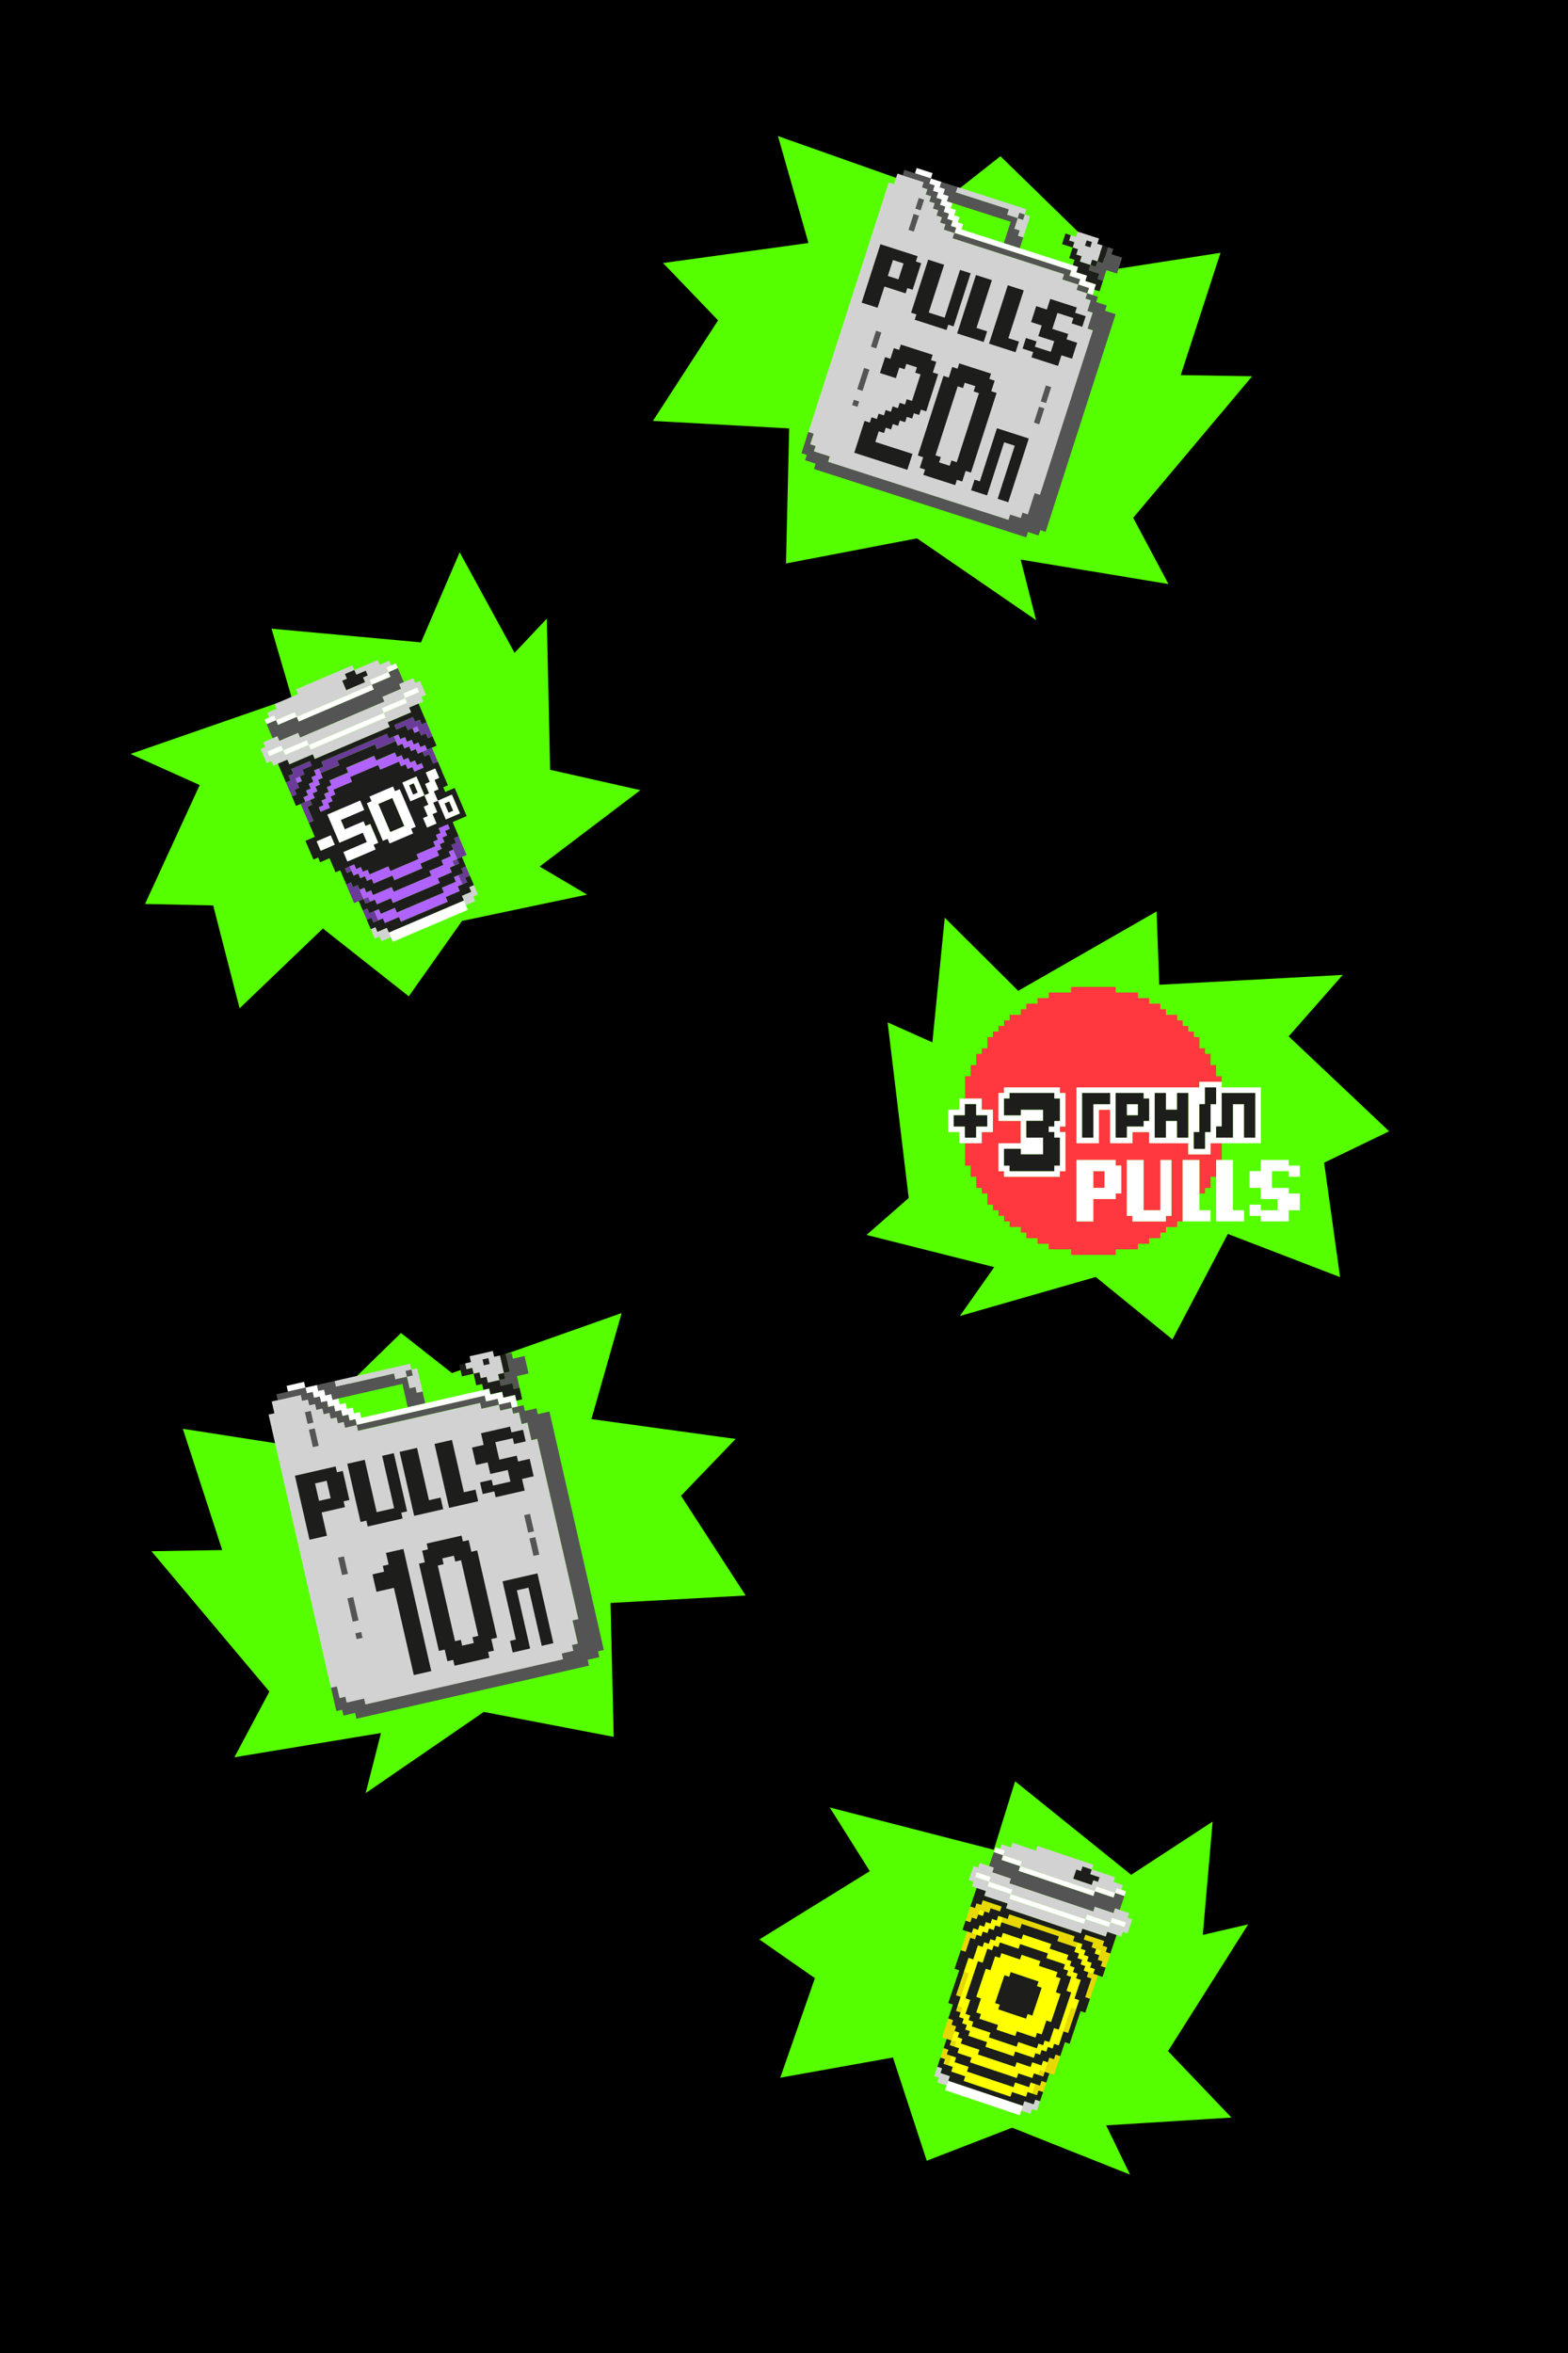 <?xml version="1.0" encoding="UTF-8"?>
<svg id="_Шар_1" data-name="Шар_1" xmlns="http://www.w3.org/2000/svg" version="1.1" viewBox="0 0 560 840">
  <rect x="0" y="0" width="560" height="840" fill="#333333" stroke="none"/>
  <!-- Generator: Adobe Illustrator 29.0.1, SVG Export Plug-In . SVG Version: 2.1.0 Build 192)  -->
  <defs>
    <style>
      .st0 {
        fill: #56ff00;
      }

      .st1 {
        fill: #1d1d1b;
      }

      .st1, .st2, .st3, .st4, .st5, .st6, .st7, .st8, .st9 {
        fill-rule: evenodd;
      }

      .st2 {
        fill: #e9d700;
      }

      .st3 {
        fill: #6a3b99;
      }

      .st4 {
        fill: #ff383f;
      }

      .st5 {
        fill: #545454;
      }

      .st6 {
        fill: #fff;
      }

      .st7 {
        fill: #d2d2d2;
      }

      .st8 {
        fill: #b163ff;
      }

      .st9 {
        fill: #ff0;
      }
    </style>
  </defs>
  <rect x="-140.13" y="139.85" width="840.25" height="560.27" transform="translate(-140 699.98) rotate(-90)"/>
  <polygon class="st0" points="278.67 741.71 318.91 734.51 330.98 771.37 361.47 759.56 403.58 776.32 395.07 758.74 439.8 755.95 417.15 732.23 445.78 686.98 429.57 690.74 433.08 650.29 403.99 669.3 362.54 635.91 354.93 660.36 296.33 645.25 310.65 667.99 271.2 692.37 291.04 706.18 278.67 741.71"/>
  <polygon class="st0" points="85.57 359.95 115.32 331.47 145.99 355.68 165 328.77 209.67 319.37 192.73 309.35 228.7 282.08 196.48 274.81 195.28 220.87 183.77 233.06 164.17 197.16 150.36 229.33 96.97 224.43 104.21 249.18 46.62 269.16 71.31 280.26 51.8 322.71 76.14 323.24 85.57 359.95"/>
  <polygon class="st0" points="478.6 455.92 438.51 440.5 418.73 478.17 391.34 455.87 342.81 469.8 355.08 452.35 309.48 440.86 324.54 427.67 317.01 364.98 332.99 372.12 337.41 327.61 363.65 353.72 413.07 325.38 414.02 351.55 479.55 348.03 460.24 369.97 496.12 403.86 472.9 415.07 478.6 455.92"/>
  <g>
    <path class="st5" d="M95.21,258.52c1.12-.48,2.23-.95,3.35-1.43l.72,1.67c2.23-.95,4.46-1.91,6.69-2.86l.72,1.67c8.93-3.81,17.85-7.63,26.78-11.44l-.72-1.67c2.23-.95,4.46-1.91,6.69-2.86l-.72-1.67c1.12-.48,2.23-.95,3.35-1.43.72,1.67,1.43,3.35,2.15,5.02l-1.67.72.72,1.67c-2.23.95-4.46,1.91-6.69,2.86.24.56.48,1.12.72,1.67-10.04,4.29-20.08,8.58-30.13,12.87l-.72-1.67c-2.23.95-4.46,1.91-6.69,2.86l-.72-1.67-1.67.72c-.72-1.67-1.43-3.35-2.15-5.02Z"/>
    <g>
      <path class="st7" d="M98.57,257.1c2.23-.95,4.46-1.91,6.69-2.86l.72,1.67c8.93-3.81,17.85-7.63,26.78-11.44l-.72-1.67c2.23-.95,4.46-1.91,6.69-2.86l-.72-1.67,1.67-.72c-.24-.56-.48-1.12-.72-1.67-1.12.48-2.23.95-3.35,1.43l-.72-1.67c-2.79,1.19-5.58,2.38-8.37,3.58l.72,1.67c1.12-.48,2.23-.95,3.35-1.43l.72,1.67c-.56.24-1.12.48-1.67.72l.72,1.67c-2.23.95-4.46,1.91-6.69,2.86-.48-1.12-.95-2.23-1.43-3.35.56-.24,1.12-.48,1.67-.72-.24-.56-.48-1.12-.72-1.67,1.12-.48,2.23-.95,3.35-1.43-.24-.56-.48-1.12-.72-1.67-6.69,2.86-13.39,5.72-20.08,8.58l.72,1.67c-2.79,1.19-5.58,2.38-8.37,3.58.24.56.48,1.12.72,1.67-1.12.48-2.23.95-3.35,1.43l.72,1.67c.56-.24,1.12-.48,1.67-.72l.72,1.67Z"/>
      <path class="st7" d="M148.3,243.77c-.24-.56-.48-1.12-.72-1.67-1.67.72-3.35,1.43-5.02,2.15.24.56.48,1.12.72,1.67-2.23.95-4.46,1.91-6.69,2.86l.72,1.67c-10.04,4.29-20.08,8.58-30.13,12.87-.24-.56-.48-1.12-.72-1.67-2.23.95-4.46,1.91-6.69,2.86l-.72-1.67c-1.67.72-3.35,1.43-5.02,2.15.24.56.48,1.12.72,1.67l-1.67.72,2.15,5.02,1.67-.72c.24.56.48,1.12.72,1.67,1.67-.72,3.35-1.43,5.02-2.15l.72,1.67c2.79-1.19,5.58-2.38,8.37-3.58.24.56.48,1.12.72,1.67,8.93-3.81,17.85-7.63,26.78-11.44-.24-.56-.48-1.12-.72-1.67,2.79-1.19,5.58-2.38,8.37-3.58-.24-.56-.48-1.12-.72-1.67,1.67-.72,3.35-1.43,5.02-2.15-.24-.56-.48-1.12-.72-1.67.56-.24,1.12-.48,1.67-.72-.72-1.67-1.43-3.35-2.15-5.02l-1.67.72ZM149.73,247.11c-1.67.72-3.35,1.43-5.02,2.15.24.56.48,1.12.72,1.67-2.79,1.19-5.58,2.38-8.37,3.58l.72,1.67c-8.93,3.81-17.85,7.63-26.78,11.44-.24-.56-.48-1.12-.72-1.67-2.79,1.19-5.58,2.38-8.37,3.58l-.72-1.67c-1.67.72-3.35,1.43-5.02,2.15l-.72-1.67c1.67-.72,3.35-1.43,5.02-2.15.24.56.48,1.12.72,1.67,2.79-1.19,5.58-2.38,8.37-3.58.24.56.48,1.12.72,1.67,8.93-3.81,17.85-7.63,26.78-11.44-.24-.56-.48-1.12-.72-1.67,2.79-1.19,5.58-2.38,8.37-3.58l-.72-1.67c1.67-.72,3.35-1.43,5.02-2.15.24.56.48,1.12.72,1.67Z"/>
      <path class="st7" d="M134.1,330.98l-1.67.72c.48,1.12.95,2.23,1.43,3.35l1.67-.72c.24.56.48,1.12.72,1.67,1.12-.48,2.23-.95,3.35-1.43-.48-1.12-.95-2.23-1.43-3.35-1.12.48-2.23.95-3.35,1.43-.24-.56-.48-1.12-.72-1.67Z"/>
      <path class="st7" d="M168.29,318.35l-3.35,1.43c.48,1.12.95,2.23,1.43,3.35,1.12-.48,2.23-.95,3.35-1.43-.24-.56-.48-1.12-.72-1.67.56-.24,1.12-.48,1.67-.72-.48-1.12-.95-2.23-1.43-3.35l-1.67.72c.24.56.48,1.12.72,1.67Z"/>
    </g>
    <path class="st6" d="M94.5,256.84c1.12-.48,2.23-.95,3.35-1.43l.72,1.67c-1.12.48-2.23.95-3.35,1.43-.24-.56-.48-1.12-.72-1.67Z"/>
    <path class="st6" d="M138.02,238.25c1.12-.48,2.23-.95,3.35-1.43.24.56.48,1.12.72,1.67-1.12.48-2.23.95-3.35,1.43-.24-.56-.48-1.12-.72-1.67Z"/>
    <path class="st6" d="M98.57,257.08c2.23-.95,4.46-1.91,6.69-2.86l.72,1.67c-2.23.95-4.46,1.91-6.69,2.86l-.72-1.67Z"/>
    <path class="st6" d="M132.04,242.78c2.23-.95,4.46-1.91,6.69-2.86l.72,1.67-6.69,2.86-.72-1.67Z"/>
    <path class="st6" d="M105.98,255.9c8.93-3.81,17.85-7.63,26.78-11.44l.72,1.67c-8.93,3.81-17.85,7.63-26.78,11.44-.24-.56-.48-1.12-.72-1.67Z"/>
    <path class="st6" d="M95.45,268.31c1.67-.72,3.35-1.43,5.02-2.15.24.56.48,1.12.72,1.67-1.67.72-3.35,1.43-5.02,2.15-.24-.56-.48-1.12-.72-1.67Z"/>
    <path class="st6" d="M143.98,247.57l5.02-2.15c.24.56.48,1.12.72,1.67-1.67.72-3.35,1.43-5.02,2.15-.24-.56-.48-1.12-.72-1.67Z"/>
    <path class="st6" d="M101.18,267.84c2.79-1.19,5.58-2.38,8.37-3.58l.72,1.67c-2.79,1.19-5.58,2.38-8.37,3.58-.24-.56-.48-1.12-.72-1.67Z"/>
    <path class="st6" d="M136.33,252.82c2.79-1.19,5.58-2.38,8.37-3.58.24.56.48,1.12.72,1.67-2.79,1.19-5.58,2.38-8.37,3.58-.24-.56-.48-1.12-.72-1.67Z"/>
    <path class="st6" d="M110.27,265.94c8.93-3.81,17.85-7.63,26.78-11.44.24.56.48,1.12.72,1.67-8.93,3.81-17.85,7.63-26.78,11.44l-.72-1.67Z"/>
    <path class="st6" d="M138.87,332.88c8.93-3.81,17.85-7.63,26.78-11.44.48,1.12.95,2.23,1.43,3.35-8.93,3.81-17.85,7.63-26.78,11.44-.48-1.12-.95-2.23-1.43-3.35Z"/>
    <g>
      <path class="st8" d="M107.15,277.18l-1.67.72.72,1.67,1.67-.72c-.24-.56-.48-1.12-.72-1.67Z"/>
      <path class="st8" d="M111.69,283.16l1.67-.72-.72-1.67,1.67-.72c-.24-.56-.48-1.12-.72-1.67l1.67-.72c-.48-1.12-.95-2.23-1.43-3.35l-1.67.72c.24.56.48,1.12.72,1.67-.56.24-1.12.48-1.67.72l.72,1.67c-.56.24-1.12.48-1.67.72l.72,1.67-1.67.72c.24.56.48,1.12.72,1.67-.56.24-1.12.48-1.67.72l.72,1.67c1.12-.48,2.23-.95,3.35-1.43-.24-.56-.48-1.12-.72-1.67Z"/>
      <path class="st8" d="M149.47,265.04l-1.67.72-.72-1.67c-.56.24-1.12.48-1.67.72-.24-.56-.48-1.12-.72-1.67-.56.24-1.12.48-1.67.72l-.72-1.67-1.67.72,1.43,3.35,1.67-.72.72,1.67,1.67-.72.72,1.67c.56-.24,1.12-.48,1.67-.72.24.56.48,1.12.72,1.67l3.35-1.43c-.24-.56-.48-1.12-.72-1.67l-1.67.72c-.24-.56-.48-1.12-.72-1.67Z"/>
      <path class="st8" d="M147.32,260.02l.72,1.67,1.67-.72c-.24-.56-.48-1.12-.72-1.67-.56.24-1.12.48-1.67.72Z"/>
      <path class="st8" d="M150.65,272.45l-1.67.72c-.24-.56-.48-1.12-.72-1.67l-1.67.72c-.24-.56-.48-1.12-.72-1.67-.56.24-1.12.48-1.67.72l-.72-1.67-1.67.72-.72-1.67-6.69,2.86-.72-1.67c-3.35,1.43-6.69,2.86-10.04,4.29l.72,1.67c-2.23.95-4.46,1.91-6.69,2.86.24.56.48,1.12.72,1.67-.56.24-1.12.48-1.67.72l.72,1.67-1.67.72.72,1.67-1.67.72c.24.56.48,1.12.72,1.67l-1.67.72c.72,1.67,1.43,3.35,2.15,5.02l-1.67.72c.72,1.67,1.43,3.35,2.15,5.02.56-.24,1.12-.48,1.67-.72,1.67,3.9,3.34,7.81,5.01,11.72l1.67-.72c.48,1.12.95,2.23,1.43,3.35l1.67-.72c.24.56.48,1.12.72,1.67l1.67-.72.72,1.67,1.67-.72.72,1.67c2.23-.95,4.46-1.91,6.69-2.86.24.56.48,1.12.72,1.67,3.35-1.43,6.69-2.86,10.04-4.29l-.72-1.67c2.23-.95,4.46-1.91,6.69-2.86l-.72-1.67c.56-.24,1.12-.48,1.67-.72-.24-.56-.48-1.12-.72-1.67l1.67-.72c-.24-.56-.48-1.12-.72-1.67.56-.24,1.12-.48,1.67-.72-.24-.56-.48-1.12-.72-1.67l1.67-.72c-1.91-4.46-3.81-8.93-5.72-13.39.56-.24,1.12-.48,1.67-.72-.48-1.12-.95-2.23-1.43-3.35l-1.67.72c-.95-2.23-1.91-4.46-2.86-6.69ZM156.85,291.57l-1.67.72c.72,1.67,1.43,3.35,2.15,5.02-.56.24-1.12.48-1.67.72l.72,1.67c-.56.24-1.12.48-1.67.72.24.56.48,1.12.72,1.67-2.23.95-4.46,1.91-6.69,2.86l.72,1.67c-3.35,1.43-6.69,2.86-10.04,4.29l-.72-1.67c-2.23.95-4.46,1.91-6.69,2.86-.24-.56-.48-1.12-.72-1.67-.56.24-1.12.48-1.67.72-.24-.56-.48-1.12-.72-1.67-.56.24-1.12.48-1.67.72-.72-1.67-1.43-3.35-2.15-5.02l-1.67.72c-1.91-4.46-3.81-8.93-5.72-13.39.56-.24,1.12-.48,1.67-.72-.72-1.67-1.43-3.35-2.15-5.02.56-.24,1.12-.48,1.67-.72-.24-.56-.48-1.12-.72-1.67l1.67-.72-.72-1.67c2.23-.95,4.46-1.91,6.69-2.86l-.72-1.67c3.35-1.43,6.69-2.86,10.04-4.29l.72,1.67c2.23-.95,4.46-1.91,6.69-2.86l.72,1.67c.56-.24,1.12-.48,1.67-.72l.72,1.67c.56-.24,1.12-.48,1.67-.72.72,1.67,1.43,3.35,2.15,5.02.56-.24,1.12-.48,1.67-.72,1.91,4.46,3.81,8.93,5.72,13.39Z"/>
      <path class="st8" d="M144.67,276.98c-.56.24-1.12.48-1.67.72l-.72-1.67c-2.23.95-4.46,1.91-6.69,2.86l-.72-1.67-6.69,2.86.72,1.67c-2.23.95-4.46,1.91-6.69,2.86l.72,1.67c-.56.24-1.12.48-1.67.72.72,1.67,1.43,3.35,2.15,5.02-.56.24-1.12.48-1.67.72,1.43,3.35,2.86,6.69,4.29,10.04.56-.24,1.12-.48,1.67-.72.72,1.67,1.43,3.35,2.15,5.02.56-.24,1.12-.48,1.67-.72.24.56.48,1.12.72,1.67l6.69-2.86c.24.56.48,1.12.72,1.67,2.23-.95,4.46-1.91,6.69-2.86l-.72-1.67,6.69-2.86-.72-1.67c.56-.24,1.12-.48,1.67-.72-.72-1.67-1.43-3.35-2.15-5.02l1.67-.72c-1.43-3.35-2.86-6.69-4.29-10.04-.56.24-1.12.48-1.67.72-.72-1.67-1.43-3.35-2.15-5.02ZM146.09,294.19l-1.67.72.72,1.67c-3.35,1.43-6.69,2.86-10.04,4.29l-.72-1.67c-.56.24-1.12.48-1.67.72-1.43-3.35-2.86-6.69-4.29-10.04l1.67-.72c-.24-.56-.48-1.12-.72-1.67,3.35-1.43,6.69-2.86,10.04-4.29.24.56.48,1.12.72,1.67l1.67-.72c1.43,3.35,2.86,6.69,4.29,10.04Z"/>
      <path class="st8" d="M160.89,305.68c-1.12.48-2.23.95-3.35,1.43l.72,1.67-5.02,2.15c.24.56.48,1.12.72,1.67-4.46,1.91-8.93,3.81-13.39,5.72l-.72-1.67c-2.23.95-4.46,1.91-6.69,2.86l-.72-1.67-1.67.72c-.24-.56-.48-1.12-.72-1.67l-1.67.72c.48,1.12.95,2.23,1.43,3.35l1.67-.72c.24.56.48,1.12.72,1.67.56-.24,1.12-.48,1.67-.72.24.56.48,1.12.72,1.67,1.67-.72,3.35-1.43,5.02-2.15l.72,1.67c5.58-2.38,11.16-4.77,16.74-7.15l-.72-1.67c1.67-.72,3.35-1.43,5.02-2.15l-.72-1.67,1.67-.72-.72-1.67,1.67-.72-1.43-3.35c-.56.24-1.12.48-1.67.72l.72,1.67Z"/>
      <path class="st8" d="M162.8,314.76c-1.67.72-3.35,1.43-5.02,2.15.24.56.48,1.12.72,1.67-5.58,2.38-11.16,4.77-16.74,7.15l-.72-1.67c-1.67.72-3.35,1.43-5.02,2.15-.24-.56-.48-1.12-.72-1.67-.56.24-1.12.48-1.67.72.48,1.12.95,2.23,1.43,3.35.56-.24,1.12-.48,1.67-.72l.72,1.67c1.67-.72,3.35-1.43,5.02-2.15l.72,1.67c5.58-2.38,11.16-4.77,16.74-7.15l-.72-1.67c1.67-.72,3.35-1.43,5.02-2.15l-.72-1.67,1.67-.72c-.48-1.12-.95-2.23-1.43-3.35-.56.24-1.12.48-1.67.72l.72,1.67Z"/>
    </g>
    <g>
      <path class="st3" d="M104.77,276.23c-.56.24-1.12.48-1.67.72.24.56.48,1.12.72,1.67-.56.24-1.12.48-1.67.72.72,1.67,1.43,3.35,2.15,5.02.56-.24,1.12-.48,1.67-.72-.24-.56-.48-1.12-.72-1.67l1.67-.72c-.48-1.12-.95-2.23-1.43-3.35,1.12-.48,2.23-.95,3.35-1.43l-.72-1.67c1.12-.48,2.23-.95,3.35-1.43-.24-.56-.48-1.12-.72-1.67-2.23.95-4.46,1.91-6.69,2.86l.72,1.67Z"/>
      <path class="st3" d="M150.67,258.59c-.24-.56-.48-1.12-.72-1.67-.56.24-1.12.48-1.67.72l-.72-1.67c-2.23.95-4.46,1.91-6.69,2.86.24.56.48,1.12.72,1.67,1.12-.48,2.23-.95,3.35-1.43.24.56.48,1.12.72,1.67,1.12-.48,2.23-.95,3.35-1.43.48,1.12.95,2.23,1.43,3.35l1.67-.72c.24.56.48,1.12.72,1.67.56-.24,1.12-.48,1.67-.72-.72-1.67-1.43-3.35-2.15-5.02l-1.67.72Z"/>
      <path class="st3" d="M138.24,261.92c-7.81,3.34-15.62,6.67-23.43,10.01.24.56.48,1.12.72,1.67l-1.67.72c.24.56.48,1.12.72,1.67,2.23-.95,4.46-1.91,6.69-2.86l-.72-1.67c4.46-1.91,8.93-3.81,13.39-5.72.24.56.48,1.12.72,1.67,2.23-.95,4.46-1.91,6.69-2.86l-.72-1.67c-.56.24-1.12.48-1.67.72l-.72-1.67Z"/>
      <path class="st3" d="M110.73,285.55c-1.12.48-2.23.95-3.35,1.43.95,2.23,1.91,4.46,2.86,6.69.56-.24,1.12-.48,1.67-.72-.72-1.67-1.43-3.35-2.15-5.02.56-.24,1.12-.48,1.67-.72-.24-.56-.48-1.12-.72-1.67Z"/>
      <path class="st3" d="M151.62,270.06c.56-.24,1.12-.48,1.67-.72l2.86,6.69,1.67-.72c-1.19-2.79-2.38-5.58-3.58-8.37-1.12.48-2.23.95-3.35,1.43.24.56.48,1.12.72,1.67Z"/>
      <path class="st3" d="M120.03,307.31c.56-.24,1.12-.48,1.67-.72-1.19-2.79-2.38-5.58-3.58-8.37-.56.24-1.12.48-1.67.72,1.19,2.79,2.38,5.58,3.58,8.37Z"/>
      <path class="st3" d="M158.52,290.86c.56-.24,1.12-.48,1.67-.72-1.19-2.79-2.38-5.58-3.58-8.37l-1.67.72c1.19,2.79,2.38,5.58,3.58,8.37Z"/>
      <path class="st3" d="M123.85,311.62c.56-.24,1.12-.48,1.67-.72l-.72-1.67c-.56.24-1.12.48-1.67.72l.72,1.67Z"/>
      <path class="st3" d="M125.99,316.64c-.24-.56-.48-1.12-.72-1.67l-1.67.72c.95,2.23,1.91,4.46,2.86,6.69,1.12-.48,2.23-.95,3.35-1.43-.72-1.67-1.43-3.35-2.15-5.02-.56.24-1.12.48-1.67.72Z"/>
      <path class="st3" d="M162.81,300.9l-1.67.72c.72,1.67,1.43,3.35,2.15,5.02,1.12-.48,2.23-.95,3.35-1.43l-2.86-6.69-1.67.72c.24.56.48,1.12.72,1.67Z"/>
      <path class="st3" d="M130.53,322.62c.56-.24,1.12-.48,1.67-.72l-.72-1.67-1.67.72.72,1.67Z"/>
      <path class="st3" d="M162.33,309.03l1.67-.72-.72-1.67-1.67.72.72,1.67Z"/>
      <path class="st3" d="M131.24,324.29l-1.67.72c.48,1.12.95,2.23,1.43,3.35l1.67-.72.72,1.67,1.67-.72-1.43-3.35c-.56.24-1.12.48-1.67.72-.24-.56-.48-1.12-.72-1.67Z"/>
      <path class="st3" d="M165.43,311.66l-1.67.72c.48,1.12.95,2.23,1.43,3.35.56-.24,1.12-.48,1.67-.72-.24-.56-.48-1.12-.72-1.67.56-.24,1.12-.48,1.67-.72l-1.43-3.35c-.56.24-1.12.48-1.67.72.24.56.48,1.12.72,1.67Z"/>
    </g>
    <g>
      <g>
        <path class="st1" d="M129.66,241.83c.56-.24,1.12-.48,1.67-.72l-.72-1.67-3.35,1.43c-.24-.56-.48-1.12-.72-1.67-1.12.48-2.23.95-3.35,1.43.24.56.48,1.12.72,1.67l-1.67.72c.48,1.12.95,2.23,1.43,3.35,2.23-.95,4.46-1.91,6.69-2.86-.24-.56-.48-1.12-.72-1.67Z"/>
        <path class="st1" d="M152.34,257.87c-.95-2.23-1.91-4.46-2.86-6.69-1.12.48-2.23.95-3.35,1.43.24.56.48,1.12.72,1.67-2.79,1.19-5.58,2.38-8.37,3.58l.72,1.67c-8.93,3.81-17.85,7.63-26.78,11.44l-.72-1.67c-2.79,1.19-5.58,2.38-8.37,3.58l-.72-1.67c-1.12.48-2.23.95-3.35,1.43.95,2.23,1.91,4.46,2.86,6.69.56-.24,1.12-.48,1.67-.72-.24-.56-.48-1.12-.72-1.67l1.67-.72-.72-1.67,6.69-2.86.72,1.67c-1.12.48-2.23.95-3.35,1.43l.72,1.67-1.67.72.72,1.67-1.67.72.72,1.67-1.67.72.72,1.67c-.56.24-1.12.48-1.67.72.48,1.12.95,2.23,1.43,3.35,1.12-.48,2.23-.95,3.35-1.43l-.72-1.67,1.67-.72-.72-1.67,1.67-.72c-.24-.56-.48-1.12-.72-1.67.56-.24,1.12-.48,1.67-.72-.24-.56-.48-1.12-.72-1.67l1.67-.72-.72-1.67c1.12-.48,2.23-.95,3.35-1.43l-.72-1.67c7.81-3.34,15.62-6.67,23.43-10.01l.72,1.67c1.12-.48,2.23-.95,3.35-1.43.24.56.48,1.12.72,1.67l1.67-.72.72,1.67c.56-.24,1.12-.48,1.67-.72.24.56.48,1.12.72,1.67.56-.24,1.12-.48,1.67-.72.24.56.48,1.12.72,1.67.56-.24,1.12-.48,1.67-.72.24.56.48,1.12.72,1.67,1.12-.48,2.23-.95,3.35-1.43-.48-1.12-.95-2.23-1.43-3.35-.56.24-1.12.48-1.67.72-.24-.56-.48-1.12-.72-1.67-.56.24-1.12.48-1.67.72l-.72-1.67-1.67.72c-.24-.56-.48-1.12-.72-1.67-.56.24-1.12.48-1.67.72-.24-.56-.48-1.12-.72-1.67l-3.35,1.43-.72-1.67c2.23-.95,4.46-1.91,6.69-2.86.24.56.48,1.12.72,1.67.56-.24,1.12-.48,1.67-.72l.72,1.67,1.67-.72Z"/>
        <path class="st1" d="M158.29,281.06c.56-.24,1.12-.48,1.67-.72-1.19-2.79-2.38-5.58-3.58-8.37l-1.67.72c-.48-1.12-.95-2.23-1.43-3.35l-1.67.72-.72-1.67-1.67.72c-.24-.56-.48-1.12-.72-1.67-.56.24-1.12.48-1.67.72l-.72-1.67c-.56.24-1.12.48-1.67.72-.24-.56-.48-1.12-.72-1.67l-1.67.72c-.24-.56-.48-1.12-.72-1.67-2.23.95-4.46,1.91-6.69,2.86l-.72-1.67c-4.46,1.91-8.93,3.81-13.39,5.72.24.56.48,1.12.72,1.67-2.23.95-4.46,1.91-6.69,2.86l.72,1.67-1.67.72c.24.56.48,1.12.72,1.67-.56.24-1.12.48-1.67.72l.72,1.67c-.56.24-1.12.48-1.67.72l.72,1.67-1.67.72.72,1.67c-.56.24-1.12.48-1.67.72.72,1.67,1.43,3.35,2.15,5.02l-1.67.72c.72,1.67,1.43,3.35,2.15,5.02-1.12.48-2.23.95-3.35,1.43.95,2.23,1.91,4.46,2.86,6.69.56-.24,1.12-.48,1.67-.72l.72,1.67c1.12-.48,2.23-.95,3.35-1.43.72,1.67,1.43,3.35,2.15,5.02l1.67-.72c.72,1.67,1.43,3.35,2.15,5.02l1.67-.72.72,1.67,1.67-.72c.24.56.48,1.12.72,1.67.56-.24,1.12-.48,1.67-.72.24.56.48,1.12.72,1.67.56-.24,1.12-.48,1.67-.72l.72,1.67,6.69-2.86c.24.56.48,1.12.72,1.67,4.46-1.91,8.93-3.81,13.39-5.72l-.72-1.67c1.67-.72,3.35-1.43,5.02-2.15l-.72-1.67,3.35-1.43c-.24-.56-.48-1.12-.72-1.67.56-.24,1.12-.48,1.67-.72l-.72-1.67c.56-.24,1.12-.48,1.67-.72l-.72-1.67,1.67-.72c-.72-1.67-1.43-3.35-2.15-5.02,1.67-.72,3.35-1.43,5.02-2.15-1.43-3.35-2.86-6.69-4.29-10.04-1.12.48-2.23.95-3.35,1.43l-.72-1.67ZM113.83,288.18l1.67-.72c-.24-.56-.48-1.12-.72-1.67.56-.24,1.12-.48,1.67-.72l-.72-1.67,1.67-.72-.72-1.67,1.67-.72-.72-1.67c2.23-.95,4.46-1.91,6.69-2.86-.24-.56-.48-1.12-.72-1.67,3.35-1.43,6.69-2.86,10.04-4.29l.72,1.67,6.69-2.86.72,1.67,1.67-.72c.24.56.48,1.12.72,1.67l1.67-.72c.24.56.48,1.12.72,1.67l1.67-.72.72,1.67,1.67-.72c.24.56.48,1.12.72,1.67l-3.35,1.43c-.24-.56-.48-1.12-.72-1.67-.56.24-1.12.48-1.67.72-.24-.56-.48-1.12-.72-1.67l-1.67.72c-.24-.56-.48-1.12-.72-1.67l-6.69,2.86-.72-1.67c-3.35,1.43-6.69,2.86-10.04,4.29l.72,1.67c-2.23.95-4.46,1.91-6.69,2.86l.72,1.67c-.56.24-1.12.48-1.67.72l.72,1.67-1.67.72c.24.56.48,1.12.72,1.67-1.12.48-2.23.95-3.35,1.43l-.72-1.67ZM136.76,300.15c-1.91-4.46-3.81-8.93-5.72-13.39.56-.24,1.12-.48,1.67-.72l-.72-1.67c2.79-1.19,5.58-2.38,8.37-3.58.24.56.48,1.12.72,1.67l1.67-.72c1.91,4.46,3.81,8.93,5.72,13.39l-1.67.72.72,1.67c-2.79,1.19-5.58,2.38-8.37,3.58l-.72-1.67c-.56.24-1.12.48-1.67.72ZM129.84,293.21c.24.56.48,1.12.72,1.67.56-.24,1.12-.48,1.67-.72.95,2.23,1.91,4.46,2.86,6.69l-1.67.72.72,1.67c-3.35,1.43-6.69,2.86-10.04,4.29-.48-1.12-.95-2.23-1.43-3.35,2.79-1.19,5.58-2.38,8.37-3.58-.48-1.12-.95-2.23-1.43-3.35-2.79,1.19-5.58,2.38-8.37,3.58-1.43-3.35-2.86-6.69-4.29-10.04,3.9-1.67,7.81-3.34,11.72-5.01.48,1.12.95,2.23,1.43,3.35-2.79,1.19-5.58,2.38-8.37,3.58.48,1.12.95,2.23,1.43,3.35l6.69-2.86ZM114.53,303.71c-.48-1.12-.95-2.23-1.43-3.35,1.67-.72,3.35-1.43,5.02-2.15.48,1.12.95,2.23,1.43,3.35-1.67.72-3.35,1.43-5.02,2.15ZM160.66,295.88c-.56.24-1.12.48-1.67.72.24.56.48,1.12.72,1.67l-1.67.72.72,1.67c-.56.24-1.12.48-1.67.72l.72,1.67-1.67.72c.24.56.48,1.12.72,1.67-2.23.95-4.46,1.91-6.69,2.86l.72,1.67c-3.35,1.43-6.69,2.86-10.04,4.29l-.72-1.67c-2.23.95-4.46,1.91-6.69,2.86-.24-.56-.48-1.12-.72-1.67-.56.24-1.12.48-1.67.72l-.72-1.67-1.67.72-.72-1.67c-.56.24-1.12.48-1.67.72-.24-.56-.48-1.12-.72-1.67l-1.67.72-.72-1.67c1.12-.48,2.23-.95,3.35-1.43.24.56.48,1.12.72,1.67.56-.24,1.12-.48,1.67-.72.24.56.48,1.12.72,1.67l1.67-.72c.24.56.48,1.12.72,1.67,2.23-.95,4.46-1.91,6.69-2.86l.72,1.67c3.35-1.43,6.69-2.86,10.04-4.29l-.72-1.67c2.23-.95,4.46-1.91,6.69-2.86l-.72-1.67c.56-.24,1.12-.48,1.67-.72l-.72-1.67c.56-.24,1.12-.48,1.67-.72-.24-.56-.48-1.12-.72-1.67,1.12-.48,2.23-.95,3.35-1.43.24.56.48,1.12.72,1.67ZM161.39,283.69c.95,2.23,1.91,4.46,2.86,6.69-1.67.72-3.35,1.43-5.02,2.15-.95-2.23-1.91-4.46-2.86-6.69l-1.67.72,1.43,3.35c-.56.24-1.12.48-1.67.72.48,1.12.95,2.23,1.43,3.35-1.12.48-2.23.95-3.35,1.43-.48-1.12-.95-2.23-1.43-3.35l1.67-.72-1.43-3.35,1.67-.72c-.48-1.12-.95-2.23-1.43-3.35-1.67.72-3.35,1.43-5.02,2.15-.95-2.23-1.91-4.46-2.86-6.69,1.67-.72,3.35-1.43,5.02-2.15.95,2.23,1.91,4.46,2.86,6.69l1.67-.72c-.48-1.12-.95-2.23-1.43-3.35l1.67-.72c-.48-1.12-.95-2.23-1.43-3.35,1.12-.48,2.23-.95,3.35-1.43.48,1.12.95,2.23,1.43,3.35l-1.67.72c.48,1.12.95,2.23,1.43,3.35-.56.24-1.12.48-1.67.72.48,1.12.95,2.23,1.43,3.35,1.67-.72,3.35-1.43,5.02-2.15Z"/>
        <path class="st1" d="M147.53,283.68c.56-.24,1.12-.48,1.67-.72-.48-1.12-.95-2.23-1.43-3.35l-1.67.72c.48,1.12.95,2.23,1.43,3.35Z"/>
        <path class="st1" d="M140.12,284.86c-1.67.72-3.35,1.43-5.02,2.15,1.43,3.35,2.86,6.69,4.29,10.04,1.67-.72,3.35-1.43,5.02-2.15-1.43-3.35-2.86-6.69-4.29-10.04Z"/>
        <path class="st1" d="M160.44,286.08l-1.67.72c.48,1.12.95,2.23,1.43,3.35.56-.24,1.12-.48,1.67-.72-.48-1.12-.95-2.23-1.43-3.35Z"/>
        <path class="st1" d="M164,308.31c-1.12.48-2.23.95-3.35,1.43.24.56.48,1.12.72,1.67-1.67.72-3.35,1.43-5.02,2.15l.72,1.67c-5.58,2.38-11.16,4.77-16.74,7.15-.24-.56-.48-1.12-.72-1.67-1.67.72-3.35,1.43-5.02,2.15-.24-.56-.48-1.12-.72-1.67-1.12.48-2.23.95-3.35,1.43-.24-.56-.48-1.12-.72-1.67l-1.67.72c.48,1.12.95,2.23,1.43,3.35.56-.24,1.12-.48,1.67-.72.24.56.48,1.12.72,1.67,1.12-.48,2.23-.95,3.35-1.43l.72,1.67c1.67-.72,3.35-1.43,5.02-2.15.24.56.48,1.12.72,1.67,5.58-2.38,11.16-4.77,16.74-7.15l-.72-1.67c1.67-.72,3.35-1.43,5.02-2.15-.24-.56-.48-1.12-.72-1.67,1.12-.48,2.23-.95,3.35-1.43l-.72-1.67,1.67-.72-1.43-3.35c-.56.24-1.12.48-1.67.72l.72,1.67Z"/>
        <path class="st1" d="M166.86,315l-3.35,1.43c.24.56.48,1.12.72,1.67-1.67.72-3.35,1.43-5.02,2.15l.72,1.67c-5.58,2.38-11.16,4.77-16.74,7.15l-.72-1.67c-1.67.72-3.35,1.43-5.02,2.15-.24-.56-.48-1.12-.72-1.67-1.12.48-2.23.95-3.35,1.43l-.72-1.67-1.67.72c.48,1.12.95,2.23,1.43,3.35l1.67-.72c.24.56.48,1.12.72,1.67,1.12-.48,2.23-.95,3.35-1.43.24.56.48,1.12.72,1.67,8.93-3.81,17.85-7.63,26.78-11.44l-.72-1.67c1.12-.48,2.23-.95,3.35-1.43l-.72-1.67,1.67-.72-1.43-3.35c-.56.24-1.12.48-1.67.72l.72,1.67Z"/>
      </g>
      <g>
        <path class="st6" d="M121.22,300.84c2.79-1.19,5.58-2.38,8.37-3.58.48,1.12.95,2.23,1.43,3.35-2.79,1.19-5.58,2.38-8.37,3.58.48,1.12.95,2.23,1.43,3.35,3.35-1.43,6.69-2.86,10.04-4.29l-.72-1.67c.56-.24,1.12-.48,1.67-.72-.95-2.23-1.91-4.46-2.86-6.69l-1.67.72c-.24-.56-.48-1.12-.72-1.67-2.23.95-4.46,1.91-6.69,2.86-.48-1.12-.95-2.23-1.43-3.35,2.79-1.19,5.58-2.38,8.37-3.58l-1.43-3.35c-3.9,1.67-7.81,3.34-11.72,5.01,1.43,3.35,2.86,6.69,4.29,10.04Z"/>
        <path class="st6" d="M140.36,280.79c-2.79,1.19-5.58,2.38-8.37,3.58.24.56.48,1.12.72,1.67l-1.67.72c1.91,4.46,3.81,8.93,5.72,13.39l1.67-.72c.24.56.48,1.12.72,1.67,2.79-1.19,5.58-2.38,8.37-3.58-.24-.56-.48-1.12-.72-1.67.56-.24,1.12-.48,1.67-.72-1.91-4.46-3.81-8.93-5.72-13.39l-1.67.72-.72-1.67ZM144.41,294.9c-1.67.72-3.35,1.43-5.02,2.15-1.43-3.35-2.86-6.69-4.29-10.04,1.67-.72,3.35-1.43,5.02-2.15,1.43,3.35,2.86,6.69,4.29,10.04Z"/>
        <path class="st6" d="M143.71,279.36l2.86,6.69c1.67-.72,3.35-1.43,5.02-2.15-.95-2.23-1.91-4.46-2.86-6.69-1.67.72-3.35,1.43-5.02,2.15ZM149.2,282.95l-1.67.72c-.48-1.12-.95-2.23-1.43-3.35.56-.24,1.12-.48,1.67-.72.48,1.12.95,2.23,1.43,3.35Z"/>
        <path class="st6" d="M156.61,281.77c-.48-1.12-.95-2.23-1.43-3.35.56-.24,1.12-.48,1.67-.72-.48-1.12-.95-2.23-1.43-3.35-1.12.48-2.23.95-3.35,1.43.48,1.12.95,2.23,1.43,3.35l-1.67.72,1.43,3.35c-.56.24-1.12.48-1.67.72.48,1.12.95,2.23,1.43,3.35l-1.67.72c.48,1.12.95,2.23,1.43,3.35-.56.24-1.12.48-1.67.72.48,1.12.95,2.23,1.43,3.35,1.12-.48,2.23-.95,3.35-1.43-.48-1.12-.95-2.23-1.43-3.35l1.67-.72c-.48-1.12-.95-2.23-1.43-3.35l1.67-.72c-.48-1.12-.95-2.23-1.43-3.35l1.67-.72Z"/>
        <path class="st6" d="M114.53,303.71c1.67-.72,3.35-1.43,5.02-2.15-.48-1.12-.95-2.23-1.43-3.35-1.67.72-3.35,1.43-5.02,2.15.48,1.12.95,2.23,1.43,3.35Z"/>
        <path class="st6" d="M159.23,292.52c1.67-.72,3.35-1.43,5.02-2.15-.95-2.23-1.91-4.46-2.86-6.69-1.67.72-3.35,1.43-5.02,2.15.95,2.23,1.91,4.46,2.86,6.69ZM158.76,286.79l1.67-.72c.48,1.12.95,2.23,1.43,3.35l-1.67.72c-.48-1.12-.95-2.23-1.43-3.35Z"/>
      </g>
    </g>
  </g>
  <polygon class="st0" points="266.31 569.59 218.04 572.24 219.18 620.04 172.78 611.14 130.6 640.12 136.06 618.67 83.71 627.33 96.21 603.88 54.09 553.77 79.36 553.36 65.29 510.06 102.22 515.82 143.22 475.88 161.4 490.18 222.01 468.75 211.22 506.6 262.72 513.69 243.22 533.98 266.31 569.59"/>
  <polygon class="st0" points="233.18 150.27 281.85 152.94 280.71 201.15 327.5 192.18 370.03 221.39 364.52 199.76 417.31 208.5 404.71 184.85 447.19 134.32 421.7 133.91 435.89 90.24 398.64 96.05 357.3 55.77 338.97 70.2 277.85 48.58 288.73 86.75 236.8 93.9 256.46 114.36 233.18 150.27"/>
  <g>
    <path class="st4" d="M434.34,380.21h-1.99v-3.99h-1.99v-1.99h-1.99v-3.99h-1.99v-1.99h-1.99v-1.99h-1.99v-1.99h-1.99v-1.99h-3.99v-1.99h-1.99v-1.99h-3.99v-1.99h-3.99v-1.99h-7.98v-1.99h-15.95v1.99h-7.98v1.99h-3.99v1.99h-3.99v1.99h-1.99v1.99h-3.99v1.99h-1.99v1.99h-1.99v1.99h-1.99v1.99h-1.99v3.99h-1.99v1.99h-1.99v3.99h-1.99v3.99h-1.99v7.98h5.98v3.99h3.99v7.98h-3.99v3.99h-5.98v7.98h1.99v3.99h1.99v3.99h1.99v1.99h1.99v3.99h1.99v1.99h1.99v1.99h1.99v1.99h1.99v1.99h3.99v1.99h1.99v1.99h3.99v1.99h3.99v1.99h7.98v1.99h15.95v-1.99h7.98v-1.99h3.99v-1.99h3.99v-1.99h1.99v-1.99h3.99v-1.99h1.99v-21.93h5.98v11.96h1.99v-1.99h1.99v-3.99h1.99v-5.98h1.99v-5.98h-3.99v3.99h-7.98v-3.99h-13.96v-3.99h-5.98v3.99h-7.98v-11.96h-3.99v11.96h-7.98v-19.94h43.86v-1.99h7.98v-1.99h-1.99v-3.99ZM380.51,402.14h-1.99v1.99h1.99v13.96h-1.99v1.99h-19.94v-1.99h-1.99v-9.97h7.98v-7.98h-7.98v-9.97h1.99v-1.99h19.94v1.99h1.99v11.96ZM402.44,414.11h5.98v17.94h5.98v-17.94h3.99v19.94h-1.99v1.99h-11.96v-1.99h-1.99v-19.94ZM398.45,414.11v1.99h1.99v9.97h-1.99v1.99h-7.98v7.98h-5.98v-21.93h13.96Z"/>
    <path class="st4" d="M394.47,418.09h-3.99v5.98h3.99v-5.98Z"/>
    <path class="st6" d="M450.29,388.19h-13.96v-1.99h-7.98v1.99h-43.86v19.94h7.98v-11.96h3.99v11.96h7.98v-3.99h5.98v3.99h13.96v3.99h7.98v-3.99h17.94v-19.94ZM396.45,394.17h-5.98v11.96h-3.99v-15.95h9.97v3.99ZM410.41,400.15h-1.99v1.99h-5.98v3.99h-3.99v-15.95h9.97v1.99h1.99v7.98ZM424.37,406.13h-3.99v-5.98h-3.99v5.98h-3.99v-15.95h3.99v5.98h3.99v-5.98h3.99v15.95ZM432.34,404.14h-1.99v5.98h-3.99v-5.98h1.99v-9.97h1.99v-5.98h3.99v5.98h-1.99v9.97ZM448.29,406.13h-3.99v-11.96h-3.99v11.96h-5.98v-3.99h1.99v-11.96h11.96v15.95Z"/>
    <path class="st6" d="M378.51,388.19h-19.94v1.99h-1.99v9.97h7.98v7.98h-7.98v9.97h1.99v1.99h19.94v-1.99h1.99v-13.96h-1.99v-1.99h1.99v-11.96h-1.99v-1.99ZM378.51,400.15h-1.99v1.99h-1.99v1.99h1.99v1.99h1.99v9.97h-1.99v1.99h-15.95v-1.99h-1.99v-5.98h5.98v1.99h7.98v-5.98h-5.98v-5.98h5.98v-3.99h-7.98v1.99h-5.98v-5.98h1.99v-1.99h15.95v1.99h1.99v7.98Z"/>
    <path class="st6" d="M350.6,392.17h-7.98v3.99h-3.99v7.98h3.99v3.99h7.98v-3.99h3.99v-7.98h-3.99v-3.99ZM352.59,398.15v3.99h-3.99v3.99h-3.99v-3.99h-3.99v-3.99h3.99v-3.99h3.99v3.99h3.99Z"/>
    <path class="st6" d="M402.43,398.15h3.99v-3.99h-3.99v3.99Z"/>
    <path class="st6" d="M398.45,414.1h-13.96v21.93h5.98v-7.98h7.98v-1.99h1.99v-9.97h-1.99v-1.99ZM394.46,424.07h-3.99v-5.98h3.99v5.98Z"/>
    <path class="st6" d="M414.4,432.05h-5.98v-17.94h-5.98v19.94h1.99v1.99h11.96v-1.99h1.99v-19.94h-3.99v17.94Z"/>
    <path class="st6" d="M428.35,414.1h-5.98v21.93h9.97v-3.99h-3.99v-17.94Z"/>
    <path class="st6" d="M440.32,414.1h-5.98v21.93h9.97v-3.99h-3.99v-17.94Z"/>
    <path class="st6" d="M460.25,414.1h-9.97v3.99h-3.99v5.98h3.99v3.99h5.98v3.99h-5.98v-1.99h-3.99v3.99h3.99v1.99h9.97v-3.99h3.99v-5.98h-3.99v-1.99h-5.98v-5.98h5.98v1.99h3.99v-3.99h-3.99v-1.99Z"/>
    <path class="st1" d="M434.34,388.19h-3.99v5.98h-1.99v9.97h-1.99v5.98h3.99v-5.98h1.99v-9.97h1.99v-5.98Z"/>
    <path class="st1" d="M376.52,390.18h-15.95v1.99h-1.99v5.98h5.98v-1.99h7.98v3.99h-5.98v5.98h5.98v5.98h-7.98v-1.99h-5.98v5.98h1.99v1.99h15.95v-1.99h1.99v-9.97h-1.99v-1.99h-1.99v-1.99h1.99v-1.99h1.99v-7.98h-1.99v-1.99Z"/>
    <path class="st1" d="M386.49,406.13h3.99v-11.96h5.98v-3.99h-9.97v15.95Z"/>
    <path class="st1" d="M408.42,390.18h-9.97v15.95h3.99v-3.99h5.98v-1.99h1.99v-7.98h-1.99v-1.99ZM406.42,398.16h-3.99v-3.99h3.99v3.99Z"/>
    <path class="st1" d="M420.38,396.16h-3.99v-5.98h-3.99v15.95h3.99v-5.98h3.99v5.98h3.99v-15.95h-3.99v5.98Z"/>
    <path class="st1" d="M436.33,390.18v11.96h-1.99v3.99h5.98v-11.96h3.99v11.96h3.99v-15.95h-11.96Z"/>
    <path class="st1" d="M348.6,394.17h-3.99v3.99h-3.99v3.99h3.99v3.99h3.99v-3.99h3.99v-3.99h-3.99v-3.99Z"/>
  </g>
  <g>
    <g>
      <path class="st7" d="M119.46,493.02c9-2.05,18-4.11,27-6.16l.47,2.08-2.08.47.47,2.08c-1.38.32-2.77.63-4.15.95l-.47-2.08c-6.92,1.58-13.85,3.16-20.77,4.74l-.47-2.08Z"/>
      <path class="st7" d="M97.09,500.31l10.38-2.37.47,2.08,2.08-.47.47,2.08c.69-.16,1.38-.32,2.08-.47l.47,2.08c.69-.16,1.38-.32,2.08-.47l.47,2.08c.69-.16,1.38-.32,2.08-.47l.47,2.08,2.08-.47.47,2.08c.69-.16,1.38-.32,2.08-.47.16.69.32,1.38.47,2.08,1.38-.32,2.77-.63,4.15-.95l.47,2.08c14.54-3.32,29.08-6.64,43.61-9.95l.47,2.08c2.08-.47,4.15-.95,6.23-1.42l.47,2.08,4.15-.95c.16.69.32,1.38.47,2.08.69-.16,1.38-.32,2.08-.47.32,1.38.63,2.77.95,4.15l2.08-.47,1.42,6.23,2.08-.47c4.9,21.46,9.8,42.92,14.69,64.38l-2.08.47c.63,2.77,1.26,5.54,1.9,8.31-.69.16-1.38.32-2.08.47l.47,2.08-4.15.95.47,2.08c-23.53,5.37-47.08,10.75-70.61,16.12-.16-.69-.32-1.38-.47-2.08-2.08.47-4.15.95-6.23,1.42l-.47-2.08c-.69.16-1.38.32-2.08.47-.32-1.38-.63-2.77-.95-4.15-.69.16-1.38.32-2.08.47-7.43-32.53-14.85-65.08-22.28-97.61l2.08-.47c-.32-1.38-.63-2.77-.95-4.15Z"/>
      <path class="st7" d="M146.93,488.93c.69-.16,1.38-.32,2.08-.47.63,2.77,1.26,5.54,1.9,8.31l-2.08.47-.47-2.08c-.69.16-1.38.32-2.08.47-.32-1.38-.63-2.77-.95-4.15l2.08-.47-.47-2.08Z"/>
      <path class="st7" d="M167.7,484.19c2.77-.63,5.54-1.26,8.31-1.9l.47,2.08,2.08-.47c.47,2.08.95,4.15,1.42,6.23l-2.08.47.47,2.08-4.15.95-.47-2.08-2.08.47c-.16-.69-.32-1.38-.47-2.08-.69.16-1.38.32-2.08.47-.16-.69-.32-1.38-.47-2.08l-2.08.47-.47-2.08,2.08-.47-.47-2.08Z"/>
      <path class="st7" d="M172.33,485.32l.47,2.08,2.08-.47-.47-2.08-2.08.47Z"/>
      <path class="st7" d="M108.9,504.17c.32,1.38.63,2.77.95,4.15.69-.16,1.38-.32,2.08-.47l-.95-4.15c-.69.16-1.38.32-2.08.47Z"/>
      <path class="st7" d="M110.32,510.4c.47,2.08.95,4.15,1.42,6.23l2.08-.47c-.47-2.08-.95-4.15-1.42-6.23l-2.08.47Z"/>
      <path class="st7" d="M120.75,556.09c.47,2.08.95,4.15,1.42,6.23.69-.16,1.38-.32,2.08-.47-.47-2.08-.95-4.15-1.42-6.23l-2.08.47Z"/>
      <path class="st7" d="M187.21,540.92c.47,2.08.95,4.15,1.42,6.23l2.08-.47c-.47-2.08-.95-4.15-1.42-6.23l-2.08.47Z"/>
      <path class="st7" d="M189.1,549.23c.47,2.08.95,4.15,1.42,6.23.69-.16,1.38-.32,2.08-.47l-1.42-6.23-2.08.47Z"/>
      <path class="st7" d="M124.07,570.63c.63,2.77,1.26,5.54,1.9,8.31.69-.16,1.38-.32,2.08-.47-.63-2.77-1.26-5.54-1.9-8.31-.69.16-1.38.32-2.08.47Z"/>
      <path class="st7" d="M126.91,583.09l.47,2.08c.69-.16,1.38-.32,2.08-.47l-.47-2.08-2.08.47Z"/>
    </g>
    <g>
      <path class="st6" d="M102.37,494.73c2.08-.47,4.15-.95,6.23-1.42.16.69.32,1.38.47,2.08-2.08.47-4.15.95-6.23,1.42l-.47-2.08Z"/>
      <path class="st6" d="M109.08,495.38c1.38-.32,2.77-.63,4.15-.95l.47,2.08c.69-.16,1.38-.32,2.08-.47l.47,2.08,2.08-.47c.16.69.32,1.38.47,2.08.69-.16,1.38-.32,2.08-.47l.47,2.08c.69-.16,1.38-.32,2.08-.47l.47,2.08c.69-.16,1.38-.32,2.08-.47l.47,2.08c.69-.16,1.38-.32,2.08-.47l.47,2.08c15.23-3.48,30.46-6.95,45.69-10.43l.47,2.08c1.38-.32,2.77-.63,4.15-.95.16.69.32,1.38.47,2.08l4.15-.95c.32,1.38.63,2.77.95,4.15l-2.08.47-.47-2.08c-1.38.32-2.77.63-4.15.95l-.47-2.08c-1.38.32-2.77.63-4.15.95l-.47-2.08c-15.23,3.48-30.46,6.95-45.69,10.43-.16-.69-.32-1.38-.47-2.08-.69.16-1.38.32-2.08.47l-.47-2.08-2.08.47c-.16-.69-.32-1.38-.47-2.08-.69.16-1.38.32-2.08.47l-.47-2.08-2.08.47-.47-2.08c-.69.16-1.38.32-2.08.47-.16-.69-.32-1.38-.47-2.08l-2.08.47-.47-2.08c-.69.16-1.38.32-2.08.47l-.47-2.08Z"/>
    </g>
    <g>
      <path class="st5" d="M98.7,497.75c3.46-.79,6.92-1.58,10.38-2.37l.47,2.08c.69-.16,1.38-.32,2.08-.47l.47,2.08c.69-.16,1.38-.32,2.08-.47.16.69.32,1.38.47,2.08l2.08-.47.47,2.08,2.08-.47.47,2.08c.69-.16,1.38-.32,2.08-.47l.47,2.08c.69-.16,1.38-.32,2.08-.47.16.69.32,1.38.47,2.08.69-.16,1.38-.32,2.08-.47.16.69.32,1.38.47,2.08-1.38.32-2.77.63-4.15.95-.16-.69-.32-1.38-.47-2.08-.69.16-1.38.32-2.08.47l-.47-2.08-2.08.47-.47-2.08c-.69.16-1.38.32-2.08.47-.16-.69-.32-1.38-.47-2.08l-2.08.47-.47-2.08c-.69.16-1.38.32-2.08.47l-.47-2.08-2.08.47-.47-2.08c-2.77.63-5.54,1.26-8.31,1.9-.16-.69-.32-1.38-.47-2.08Z"/>
      <path class="st5" d="M113.23,494.43c2.08-.47,4.15-.95,6.23-1.42l.47,2.08c6.92-1.58,13.85-3.16,20.77-4.74l.47,2.08c1.38-.32,2.77-.63,4.15-.95.32,1.38.63,2.77.95,4.15l2.08-.47.47,2.08,2.08-.47c.32,1.38.63,2.77.95,4.15l-6.23,1.42c-.63-2.77-1.26-5.54-1.9-8.31-8.31,1.9-16.62,3.79-24.92,5.69l-.47-2.08-2.08.47-.47-2.08c-.69.16-1.38.32-2.08.47l-.47-2.08Z"/>
      <path class="st5" d="M144.86,489.4l2.08-.47c.16.69.32,1.38.47,2.08l-2.08.47-.47-2.08Z"/>
      <path class="st5" d="M180.64,483.42l2.08-.47.47,2.08,4.15-.95,1.42,6.23c-1.38.32-2.77.63-4.15.95.32,1.38.63,2.77.95,4.15l-2.08.47-.47-2.08c-1.38.32-2.77.63-4.15.95l-.47-2.08,2.08-.47-.47-2.08,2.08-.47c-.47-2.08-.95-4.15-1.42-6.23Z"/>
      <path class="st5" d="M108.9,504.16l2.08-.47c.32,1.38.63,2.77.95,4.15l-2.08.47c-.32-1.38-.63-2.77-.95-4.15Z"/>
      <path class="st5" d="M110.32,510.39c.69-.16,1.38-.32,2.08-.47.47,2.08.95,4.15,1.42,6.23l-2.08.47c-.47-2.08-.95-4.15-1.42-6.23Z"/>
      <path class="st5" d="M127.41,508.68c15.23-3.48,30.46-6.95,45.69-10.43l.47,2.08c1.38-.32,2.77-.63,4.15-.95l.47,2.08-6.23,1.42-.47-2.08c-14.54,3.32-29.08,6.64-43.61,9.95l-.47-2.08Z"/>
      <path class="st5" d="M178.2,501.46l4.15-.95c.16.69.32,1.38.47,2.08-1.38.32-2.77.63-4.15.95l-.47-2.08Z"/>
      <path class="st5" d="M182.83,502.58c1.38-.32,2.77-.63,4.15-.95l.47,2.08c1.38-.32,2.77-.63,4.15-.95.16.69.32,1.38.47,2.08,1.38-.32,2.77-.63,4.15-.95,6.48,28.38,12.96,56.77,19.43,85.15l-2.08.47.47,2.08c-1.38.32-2.77.63-4.15.95l.47,2.08c-27.69,6.32-55.38,12.64-83.07,18.96-.16-.69-.32-1.38-.47-2.08-1.38.32-2.77.63-4.15.95l-.47-2.08c-.69.16-1.38.32-2.08.47l-1.9-8.31,2.08-.47c.32,1.38.63,2.77.95,4.15.69-.16,1.38-.32,2.08-.47l.47,2.08c2.08-.47,4.15-.95,6.23-1.42l.47,2.08c23.53-5.37,47.08-10.75,70.61-16.12-.16-.69-.32-1.38-.47-2.08,1.38-.32,2.77-.63,4.15-.95-.16-.69-.32-1.38-.47-2.08l2.08-.47c-.63-2.77-1.26-5.54-1.9-8.31.69-.16,1.38-.32,2.08-.47-4.9-21.46-9.8-42.92-14.69-64.38l-2.08.47c-.47-2.08-.95-4.15-1.42-6.23l-2.08.47c-.32-1.38-.63-2.77-.95-4.15-.69.16-1.38.32-2.08.47-.16-.69-.32-1.38-.47-2.08Z"/>
      <path class="st5" d="M120.75,556.08c.69-.16,1.38-.32,2.08-.47.47,2.08.95,4.15,1.42,6.23l-2.08.47c-.47-2.08-.95-4.15-1.42-6.23Z"/>
      <path class="st5" d="M187.21,540.91c.69-.16,1.38-.32,2.08-.47.47,2.08.95,4.15,1.42,6.23-.69.16-1.38.32-2.08.47-.47-2.08-.95-4.15-1.42-6.23Z"/>
      <path class="st5" d="M189.1,549.22l2.08-.47c.47,2.08.95,4.15,1.42,6.23l-2.08.47c-.47-2.08-.95-4.15-1.42-6.23Z"/>
      <path class="st5" d="M124.07,570.62l2.08-.47c.63,2.77,1.26,5.54,1.9,8.31l-2.08.47c-.63-2.77-1.26-5.54-1.9-8.31Z"/>
      <path class="st5" d="M126.91,583.08l2.08-.47.47,2.08-2.08.47-.47-2.08Z"/>
    </g>
    <g>
      <path class="st1" d="M166.58,488.82l-.47-2.08-2.08.47c.32,1.38.63,2.77.95,4.15,1.38-.32,2.77-.63,4.15-.95l-.47-2.08c-.69.16-1.38.32-2.08.47Z"/>
      <path class="st1" d="M174.41,484.85l-2.08.47.47,2.08c.69-.16,1.38-.32,2.08-.47-.16-.69-.32-1.38-.47-2.08Z"/>
      <path class="st1" d="M180.64,483.42l-2.08.47c.47,2.08.95,4.15,1.42,6.23l2.08-.47c-.47-2.08-.95-4.15-1.42-6.23Z"/>
      <path class="st1" d="M183.48,495.88l-.47-2.08c-1.38.32-2.77.63-4.15.95l-.47-2.08c-1.38.32-2.77.63-4.15.95-.16-.69-.32-1.38-.47-2.08-.69.16-1.38.32-2.08.47-.16-.69-.32-1.38-.47-2.08-.69.16-1.38.32-2.08.47l.95,4.15c.69-.16,1.38-.32,2.08-.47.16.69.32,1.38.47,2.08l2.08-.47.47,2.08c1.38-.32,2.77-.63,4.15-.95l.47,2.08c1.38-.32,2.77-.63,4.15-.95l.47,2.08,2.08-.47c-.32-1.38-.63-2.77-.95-4.15-.69.16-1.38.32-2.08.47Z"/>
      <path class="st1" d="M179.98,490.13l-2.08.47.47,2.08,2.08-.47-.47-2.08Z"/>
      <path class="st1" d="M119.87,523.51c-4.85,1.11-9.69,2.21-14.54,3.32,1.74,7.61,3.48,15.23,5.21,22.84,2.08-.47,4.15-.95,6.23-1.42-.63-2.77-1.26-5.54-1.9-8.31,2.77-.63,5.54-1.26,8.31-1.9-.16-.69-.32-1.38-.47-2.08.69-.16,1.38-.32,2.08-.47-.79-3.46-1.58-6.92-2.37-10.38l-2.08.47c-.16-.69-.32-1.38-.47-2.08ZM118.09,534.85c-1.38.32-2.77.63-4.15.95-.47-2.08-.95-4.15-1.42-6.23,1.38-.32,2.77-.63,4.15-.95.47,2.08.95,4.15,1.42,6.23Z"/>
      <path class="st1" d="M140.64,518.77c-1.38.32-2.77.63-4.15.95,1.42,6.23,2.84,12.46,4.27,18.69-2.08.47-4.15.95-6.23,1.42-1.42-6.23-2.84-12.46-4.27-18.69-2.08.47-4.15.95-6.23,1.42,1.58,6.92,3.16,13.85,4.74,20.77l2.08-.47.47,2.08c4.15-.95,8.31-1.9,12.46-2.84l-.47-2.08,2.08-.47c-1.58-6.92-3.16-13.85-4.74-20.77Z"/>
      <path class="st1" d="M157.36,534.62c-1.38.32-2.77.63-4.15.95-1.42-6.23-2.84-12.46-4.27-18.69-2.08.47-4.15.95-6.23,1.42,1.74,7.61,3.48,15.23,5.21,22.84,3.46-.79,6.92-1.58,10.38-2.37-.32-1.38-.63-2.77-.95-4.15Z"/>
      <path class="st1" d="M169.83,531.78c-1.38.32-2.77.63-4.15.95-1.42-6.23-2.84-12.46-4.27-18.69-2.08.47-4.15.95-6.23,1.42,1.74,7.61,3.48,15.23,5.21,22.84,3.46-.79,6.92-1.58,10.38-2.37-.32-1.38-.63-2.77-.95-4.15Z"/>
      <path class="st1" d="M182.17,509.29c-3.46.79-6.92,1.58-10.38,2.37.32,1.38.63,2.77.95,4.15-1.38.32-2.77.63-4.15.95.47,2.08.95,4.15,1.42,6.23,1.38-.32,2.77-.63,4.15-.95.32,1.38.63,2.77.95,4.15,2.08-.47,4.15-.95,6.23-1.42.32,1.38.63,2.77.95,4.15-2.08.47-4.15.95-6.23,1.42-.16-.69-.32-1.38-.47-2.08-1.38.32-2.77.63-4.15.95.32,1.38.63,2.77.95,4.15,1.38-.32,2.77-.63,4.15-.95.16.69.32,1.38.47,2.08,3.46-.79,6.92-1.58,10.38-2.37-.32-1.38-.63-2.77-.95-4.15,1.38-.32,2.77-.63,4.15-.95-.47-2.08-.95-4.15-1.42-6.23-1.38.32-2.77.63-4.15.95l-.47-2.08c-2.08.47-4.15.95-6.23,1.42-.47-2.08-.95-4.15-1.42-6.23,2.08-.47,4.15-.95,6.23-1.42.16.69.32,1.38.47,2.08,1.38-.32,2.77-.63,4.15-.95-.32-1.38-.63-2.77-.95-4.15-1.38.32-2.77.63-4.15.95l-.47-2.08Z"/>
      <path class="st1" d="M138.79,558.53l-2.08.47c.16.69.32,1.38.47,2.08l-4.15.95c.47,2.08.95,4.15,1.42,6.23,2.08-.47,4.15-.95,6.23-1.42,2.37,10.38,4.74,20.77,7.11,31.15,2.08-.47,4.15-.95,6.23-1.42-3.32-14.54-6.64-29.08-9.95-43.61-2.08.47-4.15.95-6.23,1.42.32,1.38.63,2.77.95,4.15Z"/>
      <path class="st1" d="M167.39,549.81c-.69.16-1.38.32-2.08.47-.16-.69-.32-1.38-.47-2.08-4.15.95-8.31,1.9-12.46,2.84.16.69.32,1.38.47,2.08l-2.08.47c.32,1.38.63,2.77.95,4.15l-2.08.47c2.37,10.38,4.74,20.77,7.11,31.15l2.08-.47c.32,1.38.63,2.77.95,4.15l2.08-.47.47,2.08c4.15-.95,8.31-1.9,12.46-2.84l-.47-2.08c.69-.16,1.38-.32,2.08-.47-.32-1.38-.63-2.77-.95-4.15l2.08-.47c-2.37-10.38-4.74-20.77-7.11-31.15l-2.08.47c-.32-1.38-.63-2.77-.95-4.15ZM170.82,583.99l-2.08.47c.16.69.32,1.38.47,2.08-1.38.32-2.77.63-4.15.95l-.47-2.08-2.08.47c-2.05-9-4.11-18-6.16-27l2.08-.47c-.16-.69-.32-1.38-.47-2.08,1.38-.32,2.77-.63,4.15-.95l.47,2.08,2.08-.47c2.05,9,4.11,18,6.16,27Z"/>
      <path class="st1" d="M184.23,585.3l-2.08.47c.32,1.38.63,2.77.95,4.15,2.08-.47,4.15-.95,6.23-1.42-1.58-6.92-3.16-13.85-4.74-20.77,1.38-.32,2.77-.63,4.15-.95,1.58,6.92,3.16,13.85,4.74,20.77,1.38-.32,2.77-.63,4.15-.95-1.9-8.31-3.79-16.62-5.69-24.92-4.15.95-8.31,1.9-12.46,2.84,1.58,6.92,3.16,13.85,4.74,20.77Z"/>
    </g>
  </g>
  <g>
    <g>
      <path class="st7" d="M341.94,66.77c8.21,2.64,16.43,5.29,24.64,7.93l-.61,1.9-1.9-.61-.61,1.9-3.79-1.22.61-1.9c-6.32-2.03-12.64-4.07-18.95-6.1l.61-1.9Z"/>
      <path class="st7" d="M320.47,61.96c3.16,1.02,6.32,2.03,9.48,3.05-.2.63-.41,1.26-.61,1.9l1.9.61c-.2.63-.41,1.26-.61,1.9l1.9.61c-.2.63-.41,1.26-.61,1.9l1.9.61c-.2.63-.41,1.26-.61,1.9.63.2,1.26.41,1.9.61l-.61,1.9,1.9.61c-.2.63-.41,1.26-.61,1.9l1.9.61c-.2.63-.41,1.26-.61,1.9,1.26.41,2.53.81,3.79,1.22l-.61,1.9c13.27,4.27,26.54,8.54,39.81,12.81l-.61,1.9c1.9.61,3.79,1.22,5.69,1.83-.2.63-.41,1.26-.61,1.9,1.26.41,2.53.81,3.79,1.22-.2.63-.41,1.26-.61,1.9l1.9.61c-.41,1.26-.81,2.53-1.22,3.79.63.2,1.26.41,1.9.61-.61,1.9-1.22,3.79-1.83,5.69l1.9.61c-6.3,19.58-12.61,39.18-18.91,58.76-.63-.2-1.26-.41-1.9-.61-.81,2.53-1.63,5.05-2.44,7.58l-1.9-.61c-.2.63-.41,1.26-.61,1.9-1.26-.41-2.53-.81-3.79-1.22l-.61,1.9c-21.48-6.91-42.97-13.83-64.45-20.75l.61-1.9c-1.9-.61-3.79-1.22-5.69-1.83l.61-1.9-1.9-.61c.41-1.26.81-2.53,1.22-3.79-.63-.2-1.26-.41-1.9-.61,9.56-29.69,19.12-59.39,28.68-89.09l1.9.61c.41-1.26.81-2.53,1.22-3.79Z"/>
      <path class="st7" d="M365.97,76.6c.63.2,1.26.41,1.9.61l-2.44,7.58c-.63-.2-1.26-.41-1.9-.61.2-.63.41-1.26.61-1.9-.63-.2-1.26-.41-1.9-.61l1.22-3.79,1.9.61.61-1.9Z"/>
      <path class="st7" d="M384.92,82.7c2.53.81,5.05,1.63,7.58,2.44-.2.63-.41,1.26-.61,1.9l1.9.61c-.61,1.9-1.22,3.79-1.83,5.69-.63-.2-1.26-.41-1.9-.61l-.61,1.9-3.79-1.22c.2-.63.41-1.26.61-1.9-.63-.2-1.26-.41-1.9-.61l.61-1.9c-.63-.2-1.26-.41-1.9-.61l.61-1.9-1.9-.61.61-1.9,1.9.61c.2-.63.41-1.26.61-1.9Z"/>
      <path class="st7" d="M388.1,85.82l-.61,1.9c.63.2,1.26.41,1.9.61.2-.63.41-1.26.61-1.9-.63-.2-1.26-.41-1.9-.61Z"/>
      <path class="st7" d="M328.12,70.69l-1.22,3.79,1.9.61,1.22-3.79-1.9-.61Z"/>
      <path class="st7" d="M326.29,76.38c-.61,1.9-1.22,3.79-1.83,5.69l1.9.61c.61-1.9,1.22-3.79,1.83-5.69l-1.9-.61Z"/>
      <path class="st7" d="M312.87,118.08l-1.83,5.69,1.9.61c.61-1.9,1.22-3.79,1.83-5.69-.63-.2-1.26-.41-1.9-.61Z"/>
      <path class="st7" d="M373.52,137.61c-.61,1.9-1.22,3.79-1.83,5.69.63.2,1.26.41,1.9.61.61-1.9,1.22-3.79,1.83-5.69l-1.9-.61Z"/>
      <path class="st7" d="M371.08,145.19c-.61,1.9-1.22,3.79-1.83,5.69.63.2,1.26.41,1.9.61.61-1.9,1.22-3.79,1.83-5.69-.63-.2-1.26-.41-1.9-.61Z"/>
      <path class="st7" d="M308.6,131.35c-.81,2.53-1.63,5.05-2.44,7.58l1.9.61c.81-2.53,1.63-5.05,2.44-7.58-.63-.2-1.26-.41-1.9-.61Z"/>
      <path class="st7" d="M304.94,142.72l-.61,1.9,1.9.61c.2-.63.41-1.26.61-1.9l-1.9-.61Z"/>
    </g>
    <g>
      <path class="st6" d="M327.38,59.99c1.9.61,3.79,1.22,5.69,1.83-.2.63-.41,1.26-.61,1.9-1.9-.61-3.79-1.22-5.69-1.83l.61-1.9Z"/>
      <path class="st6" d="M332.46,63.72c1.26.41,2.53.81,3.79,1.22l-.61,1.9,1.9.61c-.2.63-.41,1.26-.61,1.9l1.9.61c-.2.63-.41,1.26-.61,1.9l1.9.61c-.2.63-.41,1.26-.61,1.9.63.2,1.26.41,1.9.61l-.61,1.9,1.9.61-.61,1.9,1.9.61c-.2.63-.41,1.26-.61,1.9,13.9,4.47,27.8,8.95,41.7,13.42l-.61,1.9c1.26.41,2.53.81,3.79,1.22l-.61,1.9,3.79,1.22c-.41,1.26-.81,2.53-1.22,3.79l-1.9-.61c.2-.63.41-1.26.61-1.9l-3.79-1.22c.2-.63.41-1.26.61-1.9-1.26-.41-2.53-.81-3.79-1.22.2-.63.41-1.26.61-1.9-13.9-4.47-27.8-8.95-41.7-13.42l.61-1.9c-.63-.2-1.26-.41-1.9-.61.2-.63.41-1.26.61-1.9l-1.9-.61c.2-.63.41-1.26.61-1.9l-1.9-.61.61-1.9c-.63-.2-1.26-.41-1.9-.61.2-.63.41-1.26.61-1.9l-1.9-.61.61-1.9-1.9-.61c.2-.63.41-1.26.61-1.9-.63-.2-1.26-.41-1.9-.61l.61-1.9Z"/>
    </g>
    <g>
      <path class="st5" d="M322.98,60.67c3.16,1.02,6.32,2.03,9.48,3.05l-.61,1.9,1.9.61-.61,1.9,1.9.61c-.2.63-.41,1.26-.61,1.9.63.2,1.26.41,1.9.61l-.61,1.9,1.9.61-.61,1.9,1.9.61-.61,1.9c.63.2,1.26.41,1.9.61-.2.63-.41,1.26-.61,1.9l1.9.61-.61,1.9c-1.26-.41-2.53-.81-3.79-1.22l.61-1.9-1.9-.61.61-1.9-1.9-.61.61-1.9c-.63-.2-1.26-.41-1.9-.61l.61-1.9-1.9-.61.61-1.9c-.63-.2-1.26-.41-1.9-.61.2-.63.41-1.26.61-1.9l-1.9-.61.61-1.9c-2.53-.81-5.05-1.63-7.58-2.44.2-.63.41-1.26.61-1.9Z"/>
      <path class="st5" d="M336.25,64.94c1.9.61,3.79,1.22,5.69,1.83-.2.63-.41,1.26-.61,1.9,6.32,2.03,12.64,4.07,18.95,6.1l-.61,1.9c1.26.41,2.53.81,3.79,1.22l-1.22,3.79,1.9.61-.61,1.9c.63.2,1.26.41,1.9.61-.41,1.26-.81,2.53-1.22,3.79-1.9-.61-3.79-1.22-5.69-1.83.81-2.53,1.63-5.05,2.44-7.58-7.58-2.44-15.16-4.88-22.75-7.32l.61-1.9c-.63-.2-1.26-.41-1.9-.61l.61-1.9-1.9-.61.61-1.9Z"/>
      <path class="st5" d="M364.07,75.99c.63.2,1.26.41,1.9.61-.2.63-.41,1.26-.61,1.9-.63-.2-1.26-.41-1.9-.61l.61-1.9Z"/>
      <path class="st5" d="M395.69,88.25l1.9.61-.61,1.9c1.26.41,2.53.81,3.79,1.22-.61,1.9-1.22,3.79-1.83,5.69-1.26-.41-2.53-.81-3.79-1.22l-1.22,3.79-1.9-.61.61-1.9c-1.26-.41-2.53-.81-3.79-1.22l.61-1.9c.63.2,1.26.41,1.9.61.2-.63.41-1.26.61-1.9.63.2,1.26.41,1.9.61.61-1.9,1.22-3.79,1.83-5.69Z"/>
      <path class="st5" d="M328.13,70.69l1.9.61c-.41,1.26-.81,2.53-1.22,3.79l-1.9-.61c.41-1.26.81-2.53,1.22-3.79Z"/>
      <path class="st5" d="M326.3,76.38l1.9.61c-.61,1.9-1.22,3.79-1.83,5.69-.63-.2-1.26-.41-1.9-.61.61-1.9,1.22-3.79,1.83-5.69Z"/>
      <path class="st5" d="M340.85,83.15c13.9,4.47,27.8,8.95,41.7,13.42-.2.63-.41,1.26-.61,1.9,1.26.41,2.53.81,3.79,1.22l-.61,1.9c-1.9-.61-3.79-1.22-5.69-1.83.2-.63.41-1.26.61-1.9-13.27-4.27-26.54-8.54-39.81-12.81l.61-1.9Z"/>
      <path class="st5" d="M385.12,101.59c1.26.41,2.53.81,3.79,1.22-.2.63-.41,1.26-.61,1.9-1.26-.41-2.53-.81-3.79-1.22.2-.63.41-1.26.61-1.9Z"/>
      <path class="st5" d="M388.3,104.7l3.79,1.22c-.2.63-.41,1.26-.61,1.9,1.26.41,2.53.81,3.79,1.22l-.61,1.9c1.26.41,2.53.81,3.79,1.22-8.34,25.9-16.68,51.81-25.02,77.71l-1.9-.61-.61,1.9c-1.26-.41-2.53-.81-3.79-1.22-.2.63-.41,1.26-.61,1.9-25.27-8.13-50.55-16.27-75.82-24.41.2-.63.41-1.26.61-1.9-1.26-.41-2.53-.81-3.79-1.22l.61-1.9c-.63-.2-1.26-.41-1.9-.61.81-2.53,1.63-5.05,2.44-7.58l1.9.61c-.41,1.26-.81,2.53-1.22,3.79l1.9.61c-.2.63-.41,1.26-.61,1.9,1.9.61,3.79,1.22,5.69,1.83l-.61,1.9c21.48,6.91,42.97,13.83,64.45,20.75.2-.63.41-1.26.61-1.9,1.26.41,2.53.81,3.79,1.22l.61-1.9,1.9.61c.81-2.53,1.63-5.05,2.44-7.58l1.9.61c6.3-19.58,12.61-39.18,18.91-58.76l-1.9-.61c.61-1.9,1.22-3.79,1.83-5.69-.63-.2-1.26-.41-1.9-.61.41-1.26.81-2.53,1.22-3.79l-1.9-.61.61-1.9Z"/>
      <path class="st5" d="M312.87,118.08l1.9.61c-.61,1.9-1.22,3.79-1.83,5.69l-1.9-.61c.61-1.9,1.22-3.79,1.83-5.69Z"/>
      <path class="st5" d="M373.53,137.6l1.9.61c-.61,1.9-1.22,3.79-1.83,5.69l-1.9-.61c.61-1.9,1.22-3.79,1.83-5.69Z"/>
      <path class="st5" d="M371.09,145.18l1.9.61c-.61,1.9-1.22,3.79-1.83,5.69-.63-.2-1.26-.41-1.9-.61.61-1.9,1.22-3.79,1.83-5.69Z"/>
      <path class="st5" d="M308.6,131.35l1.9.61c-.81,2.53-1.63,5.05-2.44,7.58l-1.9-.61c.81-2.53,1.63-5.05,2.44-7.58Z"/>
      <path class="st5" d="M304.94,142.72c.63.2,1.26.41,1.9.61l-.61,1.9c-.63-.2-1.26-.41-1.9-.61.2-.63.41-1.26.61-1.9Z"/>
    </g>
    <g>
      <path class="st1" d="M381.81,85.87l.61-1.9c-.63-.2-1.26-.41-1.9-.61-.41,1.26-.81,2.53-1.22,3.79,1.26.41,2.53.81,3.79,1.22.2-.63.41-1.26.61-1.9l-1.9-.61Z"/>
      <path class="st1" d="M390,86.42l-1.9-.61-.61,1.9c.63.2,1.26.41,1.9.61l.61-1.9Z"/>
      <path class="st1" d="M395.68,88.25l-1.9-.61c-.61,1.9-1.22,3.79-1.83,5.69.63.2,1.26.41,1.9.61.61-1.9,1.22-3.79,1.83-5.69Z"/>
      <path class="st1" d="M392.02,99.62l.61-1.9c-1.26-.41-2.53-.81-3.79-1.22l.61-1.9c-1.26-.41-2.53-.81-3.79-1.22l.61-1.9-1.9-.61.61-1.9-1.9-.61c-.41,1.26-.81,2.53-1.22,3.79l1.9.61c-.2.63-.41,1.26-.61,1.9.63.2,1.26.41,1.9.61l-.61,1.9c1.26.41,2.53.81,3.79,1.22-.2.63-.41,1.26-.61,1.9,1.26.41,2.53.81,3.79,1.22l-.61,1.9c.63.2,1.26.41,1.9.61.41-1.26.81-2.53,1.22-3.79l-1.9-.61Z"/>
      <path class="st1" d="M391.96,93.32l-1.9-.61-.61,1.9c.63.2,1.26.41,1.9.61l.61-1.9Z"/>
      <path class="st1" d="M324.05,102.84l1.9.61c1.02-3.16,2.03-6.32,3.05-9.48l-1.9-.61.61-1.9c-4.42-1.42-8.85-2.85-13.27-4.27-2.24,6.95-4.47,13.9-6.71,20.85,1.9.61,3.79,1.22,5.69,1.83l2.44-7.58,7.58,2.44.61-1.9ZM320.87,99.73c-1.26-.41-2.53-.81-3.79-1.22.61-1.9,1.22-3.79,1.83-5.69l3.79,1.22c-.61,1.9-1.22,3.79-1.83,5.69Z"/>
      <path class="st1" d="M337.38,113.41c-1.9-.61-3.79-1.22-5.69-1.83,1.83-5.69,3.66-11.37,5.49-17.06-1.9-.61-3.79-1.22-5.69-1.83-2.03,6.32-4.07,12.64-6.1,18.95l1.9.61-.61,1.9c3.79,1.22,7.58,2.44,11.37,3.66l.61-1.9,1.9.61c2.03-6.32,4.07-12.64,6.1-18.95-1.26-.41-2.53-.81-3.79-1.22-1.83,5.69-3.66,11.37-5.49,17.06Z"/>
      <path class="st1" d="M352.54,118.29c-1.26-.41-2.53-.81-3.79-1.22,1.83-5.69,3.66-11.37,5.49-17.06-1.9-.61-3.79-1.22-5.69-1.83-2.24,6.95-4.47,13.9-6.71,20.85,3.16,1.02,6.32,2.03,9.48,3.05.41-1.26.81-2.53,1.22-3.79Z"/>
      <path class="st1" d="M363.92,121.95c-1.26-.41-2.53-.81-3.79-1.22,1.83-5.69,3.66-11.37,5.49-17.06-1.9-.61-3.79-1.22-5.69-1.83-2.24,6.95-4.47,13.9-6.71,20.85,3.16,1.02,6.32,2.03,9.48,3.05.41-1.26.81-2.53,1.22-3.79Z"/>
      <path class="st1" d="M384.57,109.77c-3.16-1.02-6.32-2.03-9.48-3.05-.41,1.26-.81,2.53-1.22,3.79-1.26-.41-2.53-.81-3.79-1.22-.61,1.9-1.22,3.79-1.83,5.69,1.26.41,2.53.81,3.79,1.22-.41,1.26-.81,2.53-1.22,3.79,1.9.61,3.79,1.22,5.69,1.83-.41,1.26-.81,2.53-1.22,3.79-1.9-.61-3.79-1.22-5.69-1.83l.61-1.9c-1.26-.41-2.53-.81-3.79-1.22-.41,1.26-.81,2.53-1.22,3.79,1.26.41,2.53.81,3.79,1.22-.2.63-.41,1.26-.61,1.9l9.48,3.05c.41-1.26.81-2.53,1.22-3.79,1.26.41,2.53.81,3.79,1.22.61-1.9,1.22-3.79,1.83-5.69-1.26-.41-2.53-.81-3.79-1.22l.61-1.9c-1.9-.61-3.79-1.22-5.69-1.83.61-1.9,1.22-3.79,1.83-5.69,1.9.61,3.79,1.22,5.69,1.83-.2.63-.41,1.26-.61,1.9,1.26.41,2.53.81,3.79,1.22.41-1.26.81-2.53,1.22-3.79-1.26-.41-2.53-.81-3.79-1.22l.61-1.9Z"/>
      <path class="st1" d="M334.39,129.18c-.63-.2-1.26-.41-1.9-.61l.61-1.9c-3.79-1.22-7.58-2.44-11.37-3.66-.2.63-.41,1.26-.61,1.9-.63-.2-1.26-.41-1.9-.61-.41,1.26-.81,2.53-1.22,3.79l-1.9-.61c-.61,1.9-1.22,3.79-1.83,5.69,1.9.61,3.79,1.22,5.69,1.83.41-1.26.81-2.53,1.22-3.79l1.9.61.61-1.9c1.26.41,2.53.81,3.79,1.22l-.61,1.9,1.9.61c-1.02,3.16-2.03,6.32-3.05,9.48l-1.9-.61-.61,1.9c-.63-.2-1.26-.41-1.9-.61-.2.63-.41,1.26-.61,1.9l-1.9-.61-.61,1.9-1.9-.61-.61,1.9-1.9-.61c-.2.63-.41,1.26-.61,1.9l-1.9-.61-.61,1.9-1.9-.61c-1.22,3.79-2.44,7.58-3.66,11.37,6.32,2.03,12.64,4.07,18.95,6.1.61-1.9,1.22-3.79,1.83-5.69-4.42-1.42-8.85-2.85-13.27-4.27.41-1.26.81-2.53,1.22-3.79l1.9.61c.2-.63.41-1.26.61-1.9l1.9.61.61-1.9c.63.2,1.26.41,1.9.61l.61-1.9c.63.2,1.26.41,1.9.61.2-.63.41-1.26.61-1.9l1.9.61c.2-.63.41-1.26.61-1.9.63.2,1.26.41,1.9.61l.61-1.9c.63.2,1.26.41,1.9.61,1.42-4.42,2.85-8.85,4.27-13.27l-1.9-.61c.41-1.26.81-2.53,1.22-3.79Z"/>
      <path class="st1" d="M355.24,135.89l-1.9-.61.61-1.9c-3.79-1.22-7.58-2.44-11.37-3.66-.2.63-.41,1.26-.61,1.9l-1.9-.61c-.41,1.26-.81,2.53-1.22,3.79-.63-.2-1.26-.41-1.9-.61-3.05,9.48-6.1,18.96-9.15,28.43l1.9.61c-.41,1.26-.81,2.53-1.22,3.79.63.2,1.26.41,1.9.61l-.61,1.9c3.79,1.22,7.58,2.44,11.37,3.66.2-.63.41-1.26.61-1.9.63.2,1.26.41,1.9.61.41-1.26.81-2.53,1.22-3.79l1.9.61c3.05-9.48,6.1-18.96,9.15-28.43-.63-.2-1.26-.41-1.9-.61.41-1.26.81-2.53,1.22-3.79ZM341.69,165c-.63-.2-1.26-.41-1.9-.61-.2.63-.41,1.26-.61,1.9-1.26-.41-2.53-.81-3.79-1.22l.61-1.9c-.63-.2-1.26-.41-1.9-.61,2.64-8.21,5.29-16.43,7.93-24.64l1.9.61.61-1.9c1.26.41,2.53.81,3.79,1.22-.2.63-.41,1.26-.61,1.9.63.2,1.26.41,1.9.61-2.64,8.21-5.29,16.43-7.93,24.64Z"/>
      <path class="st1" d="M349.95,171.84c-.63-.2-1.26-.41-1.9-.61-.41,1.26-.81,2.53-1.22,3.79,1.9.61,3.79,1.22,5.69,1.83l6.1-18.95c1.26.41,2.53.81,3.79,1.22-2.03,6.32-4.07,12.64-6.1,18.95,1.26.41,2.53.81,3.79,1.22,2.44-7.58,4.88-15.16,7.32-22.75-3.79-1.22-7.58-2.44-11.37-3.66-2.03,6.32-4.07,12.64-6.1,18.95Z"/>
    </g>
  </g>
  <g>
    <g>
      <path class="st1" d="M390.48,671.28l1.67.56.56-1.67-3.33-1.12.56-1.67c-1.11-.37-2.22-.75-3.33-1.12l-.56,1.67-1.67-.56c-.37,1.11-.75,2.22-1.12,3.33,2.22.75,4.44,1.49,6.66,2.24l.56-1.67Z"/>
      <path class="st1" d="M396.54,697.41l2.24-6.66c-1.11-.37-2.22-.75-3.33-1.12l-.56,1.67c-2.78-.93-5.55-1.86-8.33-2.8l-.56,1.67c-8.88-2.98-17.77-5.97-26.66-8.95l.56-1.67c-2.78-.93-5.55-1.86-8.33-2.8.19-.56.37-1.11.56-1.67l-3.33-1.12c-.75,2.22-1.49,4.44-2.24,6.66l1.67.56c.19-.56.37-1.11.56-1.67l1.67.56.56-1.67c2.22.75,4.44,1.49,6.66,2.24-.19.56-.37,1.11-.56,1.67-1.11-.37-2.22-.75-3.33-1.12l-.56,1.67-1.67-.56-.56,1.67c-.56-.19-1.11-.37-1.67-.56-.19.56-.37,1.11-.56,1.67l-1.67-.56-.56,1.67c-.56-.19-1.11-.37-1.67-.56l-1.12,3.33c1.11.37,2.22.75,3.33,1.12l.56-1.67,1.67.56c.19-.56.37-1.11.56-1.67l1.67.56c.19-.56.37-1.11.56-1.67l1.67.56.56-1.67,1.67.56.56-1.67,3.33,1.12.56-1.67c7.77,2.61,15.55,5.22,23.32,7.83-.19.56-.37,1.11-.56,1.67,1.11.37,2.22.75,3.33,1.12l-.56,1.67,1.67.56-.56,1.67,1.67.56c-.19.56-.37,1.11-.56,1.67.56.19,1.11.37,1.67.56l-.56,1.67c.56.19,1.11.37,1.67.56l-.56,1.67c1.11.37,2.22.75,3.33,1.12.37-1.11.75-2.22,1.12-3.33l-1.67-.56.56-1.67-1.67-.56.56-1.67-1.67-.56.56-1.67-1.67-.56.56-1.67c-1.11-.37-2.22-.75-3.33-1.12l.56-1.67c2.22.75,4.44,1.49,6.66,2.24l-.56,1.67,1.67.56-.56,1.67,1.67.56Z"/>
      <path class="st1" d="M389.85,706.29l-1.67-.56c.19-.56.37-1.11.56-1.67l-1.67-.56.56-1.67-1.67-.56c.19-.56.37-1.11.56-1.67l-1.67-.56.56-1.67-1.67-.56c.19-.56.37-1.11.56-1.67-2.22-.75-4.44-1.49-6.66-2.24.19-.56.37-1.11.56-1.67-4.44-1.49-8.89-2.98-13.33-4.47l-.56,1.67-6.66-2.24-.56,1.67c-.56-.19-1.11-.37-1.67-.56-.19.56-.37,1.11-.56,1.67l-1.67-.56-.56,1.67-1.67-.56-.56,1.67-1.67-.56-.56,1.67-1.67-.56c-.56,1.67-1.12,3.33-1.68,5-.56-.19-1.11-.37-1.67-.56-.75,2.22-1.49,4.44-2.24,6.66l1.67.56c-1.3,3.89-2.61,7.78-3.92,11.66.56.19,1.11.37,1.67.56-.56,1.67-1.12,3.33-1.68,5l1.67.56c-.19.56-.37,1.11-.56,1.67.56.19,1.11.37,1.67.56l-.56,1.67,1.67.56c-.19.56-.37,1.11-.56,1.67.56.19,1.11.37,1.67.56-.19.56-.37,1.11-.56,1.67l6.66,2.24-.56,1.67c4.44,1.49,8.89,2.98,13.33,4.47.19-.56.37-1.11.56-1.67,1.67.56,3.33,1.12,5,1.68l.56-1.67c1.11.37,2.22.75,3.33,1.12l.56-1.67,1.67.56.56-1.67,1.67.56c.19-.56.37-1.11.56-1.67.56.19,1.11.37,1.67.56.56-1.67,1.12-3.33,1.68-5l1.67.56c1.3-3.89,2.61-7.78,3.92-11.66.56.19,1.11.37,1.67.56.56-1.67,1.12-3.33,1.68-5l-1.67-.56c.75-2.22,1.49-4.44,2.24-6.66ZM381.47,725.72c-.56-.19-1.11-.37-1.67-.56-.56,1.67-1.12,3.33-1.68,5l-1.67-.56-.56,1.67c-.56-.19-1.11-.37-1.67-.56l-.56,1.67-1.67-.56-.56,1.67-1.67-.56c-.19.56-.37,1.11-.56,1.67-2.22-.75-4.44-1.49-6.66-2.24l-.56,1.67c-3.33-1.12-6.66-2.24-10-3.36l.56-1.67-6.66-2.24.56-1.67-1.67-.56.56-1.67-1.67-.56.56-1.67-1.67-.56.56-1.67-1.67-.56c.56-1.67,1.12-3.33,1.68-5-.56-.19-1.11-.37-1.67-.56,1.49-4.44,2.98-8.89,4.47-13.33l1.67.56c.56-1.67,1.12-3.33,1.68-5l1.67.56.56-1.67c.56.19,1.11.37,1.67.56.19-.56.37-1.11.56-1.67l1.67.56.56-1.67c.56.19,1.11.37,1.67.56l.56-1.67,6.66,2.24.56-1.67c3.33,1.12,6.66,2.24,10,3.36l-.56,1.67c2.22.75,4.44,1.49,6.66,2.24l-.56,1.67c.56.19,1.11.37,1.67.56-.19.56-.37,1.11-.56,1.67l1.67.56-.56,1.67,1.67.56-.56,1.67c.56.19,1.11.37,1.67.56-.75,2.22-1.49,4.44-2.24,6.66l1.67.56c-1.3,3.89-2.61,7.78-3.92,11.66Z"/>
      <path class="st1" d="M382.62,705.72c-.56-.19-1.11-.37-1.67-.56l.56-1.67-1.67-.56c.19-.56.37-1.11.56-1.67-2.22-.75-4.44-1.49-6.66-2.24l.56-1.67c-3.33-1.12-6.66-2.24-10-3.36l-.56,1.67c-2.22-.75-4.44-1.49-6.66-2.24l-.56,1.67-1.67-.56-.56,1.67-1.67-.56c-.56,1.67-1.12,3.33-1.68,5l-1.67-.56c-1.49,4.44-2.98,8.89-4.47,13.33l1.67.56c-.56,1.67-1.12,3.33-1.68,5l1.67.56-.56,1.67,1.67.56-.56,1.67c2.22.75,4.44,1.49,6.66,2.24-.19.56-.37,1.11-.56,1.67,3.33,1.12,6.66,2.24,10,3.36.19-.56.37-1.11.56-1.67l6.66,2.24.56-1.67,1.67.56.56-1.67,1.67.56c.56-1.67,1.12-3.33,1.68-5l1.67.56c1.49-4.44,2.98-8.89,4.47-13.33l-1.67-.56c.56-1.67,1.12-3.33,1.68-5ZM375.37,721.82l-1.67-.56c-.56,1.67-1.12,3.33-1.68,5l-1.67-.56c-.19.56-.37,1.11-.56,1.67l-6.66-2.24-.56,1.67c-2.22-.75-4.44-1.49-6.66-2.24l.56-1.67c-2.22-.75-4.44-1.49-6.66-2.24.19-.56.37-1.11.56-1.67l-1.67-.56c.56-1.67,1.12-3.33,1.68-5-.56-.19-1.11-.37-1.67-.56,1.12-3.33,2.24-6.66,3.36-10l1.67.56c.56-1.67,1.12-3.33,1.68-5l1.67.56.56-1.67c2.22.75,4.44,1.49,6.66,2.24.19-.56.37-1.11.56-1.67l6.66,2.24-.56,1.67c2.22.75,4.44,1.49,6.66,2.24-.19.56-.37,1.11-.56,1.67l1.67.56c-.56,1.67-1.12,3.33-1.68,5,.56.19,1.11.37,1.67.56-1.12,3.33-2.24,6.66-3.36,10Z"/>
      <path class="st1" d="M370.95,707.36c-3.33-1.12-6.66-2.24-10-3.36l-.56,1.67c-.56-.19-1.11-.37-1.67-.56-1.12,3.33-2.24,6.66-3.36,10,.56.19,1.11.37,1.67.56-.19.56-.37,1.11-.56,1.67,3.33,1.12,6.66,2.24,10,3.36.19-.56.37-1.11.56-1.67.56.19,1.11.37,1.67.56,1.12-3.33,2.24-6.66,3.36-10l-1.67-.56.56-1.67Z"/>
      <path class="st1" d="M372.55,741.26c-1.11-.37-2.22-.75-3.33-1.12l-.56,1.67c-1.67-.56-3.33-1.12-5-1.68-.19.56-.37,1.11-.56,1.67-5.55-1.86-11.11-3.73-16.66-5.59.19-.56.37-1.11.56-1.67-1.67-.56-3.33-1.12-5-1.68l.56-1.67c-1.11-.37-2.22-.75-3.33-1.12.19-.56.37-1.11.56-1.67l-1.67-.56-1.12,3.33,1.67.56-.56,1.67,3.33,1.12-.56,1.67c1.67.56,3.33,1.12,5,1.68l-.56,1.67c5.55,1.86,11.11,3.73,16.66,5.59l.56-1.67c1.67.56,3.33,1.12,5,1.68l.56-1.67c1.11.37,2.22.75,3.33,1.12.19-.56.37-1.11.56-1.67l1.67.56c.37-1.11.75-2.22,1.12-3.33-.56-.19-1.11-.37-1.67-.56l-.56,1.67Z"/>
      <path class="st1" d="M370.31,747.93c-1.11-.37-2.22-.75-3.33-1.12-.19.56-.37,1.11-.56,1.67-1.67-.56-3.33-1.12-5-1.68l-.56,1.67c-5.55-1.86-11.11-3.73-16.66-5.59l.56-1.67c-1.67-.56-3.33-1.12-5-1.68l.56-1.67c-1.11-.37-2.22-.75-3.33-1.12.19-.56.37-1.11.56-1.67-.56-.19-1.11-.37-1.67-.56-.37,1.11-.75,2.22-1.12,3.33l1.67.56c-.19.56-.37,1.11-.56,1.67,1.11.37,2.22.75,3.33,1.12l-.56,1.67c8.88,2.98,17.77,5.97,26.66,8.95l.56-1.67c1.11.37,2.22.75,3.33,1.12l.56-1.67c.56.19,1.11.37,1.67.56.37-1.11.75-2.22,1.12-3.33l-1.67-.56c-.19.56-.37,1.11-.56,1.67Z"/>
    </g>
    <path class="st5" d="M354.93,661.18c1.11.37,2.22.75,3.33,1.12-.19.56-.37,1.11-.56,1.67,2.22.75,4.44,1.49,6.66,2.24l-.56,1.67c8.88,2.98,17.77,5.97,26.66,8.95l.56-1.67c2.22.75,4.44,1.49,6.66,2.24l.56-1.67,3.33,1.12-1.68,5c-.56-.19-1.11-.37-1.67-.56l-.56,1.67c-2.22-.75-4.44-1.49-6.66-2.24l-.56,1.67c-10-3.36-19.99-6.71-29.99-10.07l.56-1.67c-2.22-.75-4.44-1.49-6.66-2.24l.56-1.67c-.56-.19-1.11-.37-1.67-.56.56-1.67,1.12-3.33,1.68-5Z"/>
    <g>
      <path class="st7" d="M358.27,662.31c2.22.75,4.44,1.49,6.66,2.24l-.56,1.67c8.88,2.98,17.77,5.97,26.66,8.95.19-.56.37-1.11.56-1.67l6.66,2.24c.19-.56.37-1.11.56-1.67l1.67.56.56-1.67c-1.11-.37-2.22-.75-3.33-1.12l.56-1.67c-2.78-.93-5.55-1.86-8.33-2.8l-.56,1.67c1.11.37,2.22.75,3.33,1.12-.19.56-.37,1.11-.56,1.67l-1.67-.56-.56,1.67c-2.22-.75-4.44-1.49-6.66-2.24.37-1.11.75-2.22,1.12-3.33l1.67.56.56-1.67c1.11.37,2.22.75,3.33,1.12l.56-1.67c-6.66-2.24-13.33-4.47-19.99-6.71l-.56,1.67c-2.78-.93-5.55-1.86-8.33-2.8l-.56,1.67-3.33-1.12-.56,1.67,1.67.56-.56,1.67Z"/>
      <path class="st7" d="M402.68,684.64l.56-1.67c-1.67-.56-3.33-1.12-5-1.68l-.56,1.67c-2.22-.75-4.44-1.49-6.66-2.24l-.56,1.67c-10-3.36-19.99-6.71-29.99-10.07l.56-1.67c-2.22-.75-4.44-1.49-6.66-2.24l.56-1.67-5-1.68c-.19.56-.37,1.11-.56,1.67l-1.67-.56c-.56,1.67-1.12,3.33-1.68,5l1.67.56-.56,1.67,5,1.68-.56,1.67c2.78.93,5.55,1.86,8.33,2.8-.19.56-.37,1.11-.56,1.67,8.88,2.98,17.77,5.97,26.66,8.95l.56-1.67c2.78.93,5.55,1.86,8.33,2.8l.56-1.67,5,1.68.56-1.67,1.67.56c.56-1.67,1.12-3.33,1.68-5l-1.67-.56ZM401.56,687.97c-1.67-.56-3.33-1.12-5-1.68l-.56,1.67c-2.78-.93-5.55-1.86-8.33-2.8l-.56,1.67c-8.88-2.98-17.77-5.97-26.66-8.95.19-.56.37-1.11.56-1.67-2.78-.93-5.55-1.86-8.33-2.8l.56-1.67c-1.67-.56-3.33-1.12-5-1.68l.56-1.67c1.67.56,3.33,1.12,5,1.68l-.56,1.67c2.78.93,5.55,1.86,8.33,2.8l-.56,1.67c8.88,2.98,17.77,5.97,26.66,8.95.19-.56.37-1.11.56-1.67,2.78.93,5.55,1.86,8.33,2.8l.56-1.67c1.67.56,3.33,1.12,5,1.68-.19.56-.37,1.11-.56,1.67Z"/>
      <path class="st7" d="M336.43,738.4l-1.67-.56c-.37,1.11-.75,2.22-1.12,3.33.56.19,1.11.37,1.67.56l-.56,1.67c1.11.37,2.22.75,3.33,1.12.37-1.11.75-2.22,1.12-3.33-1.11-.37-2.22-.75-3.33-1.12.19-.56.37-1.11.56-1.67Z"/>
      <path class="st7" d="M369.19,751.26c-1.11-.37-2.22-.75-3.33-1.12-.37,1.11-.75,2.22-1.12,3.33,1.11.37,2.22.75,3.33,1.12l.56-1.67,1.67.56,1.12-3.33-1.67-.56c-.19.56-.37,1.11-.56,1.67Z"/>
    </g>
    <path class="st6" d="M355.5,659.51c1.11.37,2.22.75,3.33,1.12l-.56,1.67c-1.11-.37-2.22-.75-3.33-1.12l.56-1.67Z"/>
    <path class="st6" d="M398.82,674.06l3.33,1.12c-.19.56-.37,1.11-.56,1.67l-3.33-1.12.56-1.67Z"/>
    <path class="st6" d="M358.27,662.3l6.66,2.24c-.19.56-.37,1.11-.56,1.67-2.22-.75-4.44-1.49-6.66-2.24l.56-1.67Z"/>
    <path class="st6" d="M391.59,673.48c2.22.75,4.44,1.49,6.66,2.24-.19.56-.37,1.11-.56,1.67-2.22-.75-4.44-1.49-6.66-2.24l.56-1.67Z"/>
    <path class="st6" d="M364.38,666.2c8.88,2.98,17.77,5.97,26.66,8.95l-.56,1.67c-8.88-2.98-17.77-5.97-26.66-8.95l.56-1.67Z"/>
    <path class="st6" d="M348.81,668.39c1.67.56,3.33,1.12,5,1.68l-.56,1.67c-1.67-.56-3.33-1.12-5-1.68l.56-1.67Z"/>
    <path class="st6" d="M397.13,684.61l5,1.68c-.19.56-.37,1.11-.56,1.67-1.67-.56-3.33-1.12-5-1.68l.56-1.67Z"/>
    <path class="st6" d="M353.25,671.74c2.78.93,5.55,1.86,8.33,2.8l-.56,1.67c-2.78-.93-5.55-1.86-8.33-2.8l.56-1.67Z"/>
    <path class="st6" d="M388.24,683.48c2.78.93,5.55,1.86,8.33,2.8l-.56,1.67c-2.78-.93-5.55-1.86-8.33-2.8l.56-1.67Z"/>
    <path class="st6" d="M361.02,676.2c8.88,2.98,17.77,5.97,26.66,8.95l-.56,1.67c-8.88-2.98-17.77-5.97-26.66-8.95l.56-1.67Z"/>
    <path class="st6" d="M338.65,742.84c8.88,2.98,17.77,5.97,26.66,8.95-.37,1.11-.75,2.22-1.12,3.33-8.88-2.98-17.77-5.97-26.66-8.95.37-1.11.75-2.22,1.12-3.33Z"/>
    <g>
      <path class="st9" d="M351.56,682.3l-1.67-.56-.56,1.67c.56.19,1.11.37,1.67.56l.56-1.67Z"/>
      <path class="st9" d="M350.98,689.53l1.67.56c.19-.56.37-1.11.56-1.67l1.67.56.56-1.67,1.67.56c.37-1.11.75-2.22,1.12-3.33l-1.67-.56-.56,1.67c-.56-.19-1.11-.37-1.67-.56l-.56,1.67-1.67-.56-.56,1.67c-.56-.19-1.11-.37-1.67-.56l-.56,1.67-1.67-.56-.56,1.67c1.11.37,2.22.75,3.33,1.12.19-.56.37-1.11.56-1.67Z"/>
      <path class="st9" d="M389.86,700.73l-1.67-.56.56-1.67-1.67-.56c.19-.56.37-1.11.56-1.67l-1.67-.56.56-1.67-1.67-.56-1.12,3.33,1.67.56c-.19.56-.37,1.11-.56,1.67l1.67.56-.56,1.67,1.67.56-.56,1.67c1.11.37,2.22.75,3.33,1.12l.56-1.67-1.67-.56.56-1.67Z"/>
      <path class="st9" d="M391.54,695.73c-.19.56-.37,1.11-.56,1.67l1.67.56c.19-.56.37-1.11.56-1.67l-1.67-.56Z"/>
      <path class="st9" d="M385.96,706.83l-1.67-.56.56-1.67-1.67-.56c.19-.56.37-1.11.56-1.67l-1.67-.56.56-1.67-1.67-.56c.19-.56.37-1.11.56-1.67-2.22-.75-4.44-1.49-6.66-2.24l.56-1.67c-3.33-1.12-6.66-2.24-10-3.36l-.56,1.67c-2.22-.75-4.44-1.49-6.66-2.24l-.56,1.67-1.67-.56-.56,1.67-1.67-.56-.56,1.67c-.56-.19-1.11-.37-1.67-.56l-.56,1.67-1.67-.56c-.56,1.67-1.12,3.33-1.68,5l-1.67-.56c-.56,1.67-1.12,3.33-1.68,5l1.67.56c-1.3,3.89-2.61,7.78-3.92,11.66.56.19,1.11.37,1.67.56-.37,1.11-.75,2.22-1.12,3.33l1.67.56-.56,1.67,1.67.56-.56,1.67,1.67.56-.56,1.67c2.22.75,4.44,1.49,6.66,2.24l-.56,1.67c3.33,1.12,6.66,2.24,10,3.36l.56-1.67,6.66,2.24.56-1.67c.56.19,1.11.37,1.67.56l.56-1.67,1.67.56.56-1.67,1.67.56c.19-.56.37-1.11.56-1.67l1.67.56c1.49-4.44,2.98-8.89,4.47-13.33l1.67.56c.37-1.11.75-2.22,1.12-3.33l-1.67-.56c.75-2.22,1.49-4.44,2.24-6.66ZM378.14,724.6l-1.67-.56c-.56,1.67-1.12,3.33-1.68,5l-1.67-.56-.56,1.67c-.56-.19-1.11-.37-1.67-.56-.19.56-.37,1.11-.56,1.67-2.22-.75-4.44-1.49-6.66-2.24-.19.56-.37,1.11-.56,1.67-3.33-1.12-6.66-2.24-10-3.36l.56-1.67c-2.22-.75-4.44-1.49-6.66-2.24l.56-1.67-1.67-.56.56-1.67c-.56-.19-1.11-.37-1.67-.56.56-1.67,1.12-3.33,1.68-5l-1.67-.56c1.49-4.44,2.98-8.89,4.47-13.33l1.67.56c.56-1.67,1.12-3.33,1.68-5l1.67.56.56-1.67c.56.19,1.11.37,1.67.56.19-.56.37-1.11.56-1.67,2.22.75,4.44,1.49,6.66,2.24l.56-1.67c3.33,1.12,6.66,2.24,10,3.36l-.56,1.67,6.66,2.24c-.19.56-.37,1.11-.56,1.67l1.67.56-.56,1.67,1.67.56c-.56,1.67-1.12,3.33-1.68,5,.56.19,1.11.37,1.67.56-1.49,4.44-2.98,8.89-4.47,13.33Z"/>
      <path class="st9" d="M378.74,706.26l-1.67-.56.56-1.67c-2.22-.75-4.44-1.49-6.66-2.24l.56-1.67c-2.22-.75-4.44-1.49-6.66-2.24l-.56,1.67c-2.22-.75-4.44-1.49-6.66-2.24l-.56,1.67-1.67-.56c-.56,1.67-1.12,3.33-1.68,5l-1.67-.56c-1.12,3.33-2.24,6.66-3.36,10l1.67.56c-.56,1.67-1.12,3.33-1.68,5l1.67.56-.56,1.67c2.22.75,4.44,1.49,6.66,2.24l-.56,1.67c2.22.75,4.44,1.49,6.66,2.24l.56-1.67c2.22.75,4.44,1.49,6.66,2.24l.56-1.67,1.67.56c.56-1.67,1.12-3.33,1.68-5l1.67.56c1.12-3.33,2.24-6.66,3.36-10l-1.67-.56c.56-1.67,1.12-3.33,1.68-5ZM368.7,719.58l-1.67-.56c-.19.56-.37,1.11-.56,1.67-3.33-1.12-6.66-2.24-10-3.36l.56-1.67c-.56-.19-1.11-.37-1.67-.56,1.12-3.33,2.24-6.66,3.36-10l1.67.56.56-1.67c3.33,1.12,6.66,2.24,10,3.36-.19.56-.37,1.11-.56,1.67.56.19,1.11.37,1.67.56-1.12,3.33-2.24,6.66-3.36,10Z"/>
      <path class="st9" d="M372,737.37c-1.11-.37-2.22-.75-3.33-1.12-.19.56-.37,1.11-.56,1.67-1.67-.56-3.33-1.12-5-1.68l-.56,1.67c-4.44-1.49-8.89-2.98-13.33-4.47.19-.56.37-1.11.56-1.67-2.22-.75-4.44-1.49-6.66-2.24l.56-1.67-1.67-.56.56-1.67-1.67-.56-1.12,3.33,1.67.56c-.19.56-.37,1.11-.56,1.67l1.67.56c-.19.56-.37,1.11-.56,1.67,1.67.56,3.33,1.12,5,1.68-.19.56-.37,1.11-.56,1.67,5.55,1.86,11.11,3.73,16.66,5.59l.56-1.67c1.67.56,3.33,1.12,5,1.68l.56-1.67c.56.19,1.11.37,1.67.56l.56-1.67c.56.19,1.11.37,1.67.56l1.12-3.33-1.67-.56-.56,1.67Z"/>
      <path class="st9" d="M367.54,745.14c-1.67-.56-3.33-1.12-5-1.68l-.56,1.67c-5.55-1.86-11.11-3.73-16.66-5.59l.56-1.67c-1.67-.56-3.33-1.12-5-1.68l.56-1.67c-.56-.19-1.11-.37-1.67-.56l-1.12,3.33,1.67.56c-.19.56-.37,1.11-.56,1.67,1.67.56,3.33,1.12,5,1.68l-.56,1.67c5.55,1.86,11.11,3.73,16.66,5.59l.56-1.67c1.67.56,3.33,1.12,5,1.68l.56-1.67,1.67.56c.37-1.11.75-2.22,1.12-3.33-.56-.19-1.11-.37-1.67-.56l-.56,1.67Z"/>
    </g>
    <g>
      <path class="st2" d="M350.45,680.09c-.56-.19-1.11-.37-1.67-.56l-.56,1.67-1.67-.56c-.56,1.67-1.12,3.33-1.68,5l1.67.56c.19-.56.37-1.11.56-1.67l1.67.56,1.12-3.33,3.33,1.12.56-1.67,3.33,1.12.56-1.67c-2.22-.75-4.44-1.49-6.66-2.24l-.56,1.67Z"/>
      <path class="st2" d="M394.87,696.85c.19-.56.37-1.11.56-1.67l-1.67-.56.56-1.67-6.66-2.24-.56,1.67c1.11.37,2.22.75,3.33,1.12l-.56,1.67c1.11.37,2.22.75,3.33,1.12l-1.12,3.33c.56.19,1.11.37,1.67.56l-.56,1.67,1.67.56c.56-1.67,1.12-3.33,1.68-5l-1.67-.56Z"/>
      <path class="st2" d="M383.77,691.27c-7.77-2.61-15.55-5.22-23.32-7.83l-.56,1.67c-.56-.19-1.11-.37-1.67-.56l-.56,1.67c2.22.75,4.44,1.49,6.66,2.24.19-.56.37-1.11.56-1.67,4.44,1.49,8.89,2.98,13.33,4.47l-.56,1.67c2.22.75,4.44,1.49,6.66,2.24l.56-1.67c-.56-.19-1.11-.37-1.67-.56l.56-1.67Z"/>
      <path class="st2" d="M348.76,690.64c-1.11-.37-2.22-.75-3.33-1.12-.75,2.22-1.49,4.44-2.24,6.66l1.67.56c.56-1.67,1.12-3.33,1.68-5l1.67.56.56-1.67Z"/>
      <path class="st2" d="M388.18,705.73c.56.19,1.11.37,1.67.56l-2.24,6.66,1.67.56c.93-2.78,1.86-5.55,2.8-8.33-1.11-.37-2.22-.75-3.33-1.12l-.56,1.67Z"/>
      <path class="st2" d="M341.49,712.3c.56.19,1.11.37,1.67.56.93-2.78,1.86-5.55,2.8-8.33-.56-.19-1.11-.37-1.67-.56-.93,2.78-1.86,5.55-2.8,8.33Z"/>
      <path class="st2" d="M379.81,725.16l1.67.56c.93-2.78,1.86-5.55,2.8-8.33l-1.67-.56-2.8,8.33Z"/>
      <path class="st2" d="M341.48,717.86l1.67.56.56-1.67c-.56-.19-1.11-.37-1.67-.56l-.56,1.67Z"/>
      <path class="st2" d="M339.8,722.86l.56-1.67-1.67-.56c-.75,2.22-1.49,4.44-2.24,6.66,1.11.37,2.22.75,3.33,1.12.56-1.67,1.12-3.33,1.68-5l-1.67-.56Z"/>
      <path class="st2" d="M376.45,735.16c-.56-.19-1.11-.37-1.67-.56-.56,1.67-1.12,3.33-1.68,5,1.11.37,2.22.75,3.33,1.12.75-2.22,1.49-4.44,2.24-6.66l-1.67-.56c-.19.56-.37,1.11-.56,1.67Z"/>
      <path class="st2" d="M339.23,730.08l1.67.56.56-1.67-1.67-.56-.56,1.67Z"/>
      <path class="st2" d="M370.88,740.71l1.67.56.56-1.67-1.67-.56-.56,1.67Z"/>
      <path class="st2" d="M338.67,731.74l-1.67-.56c-.37,1.11-.75,2.22-1.12,3.33.56.19,1.11.37,1.67.56l-.56,1.67c.56.19,1.11.37,1.67.56l1.12-3.33-1.67-.56.56-1.67Z"/>
      <path class="st2" d="M371.43,744.6l-1.67-.56c-.37,1.11-.75,2.22-1.12,3.33l1.67.56.56-1.67c.56.19,1.11.37,1.67.56.37-1.11.75-2.22,1.12-3.33l-1.67-.56c-.19.56-.37,1.11-.56,1.67Z"/>
    </g>
  </g>
</svg>